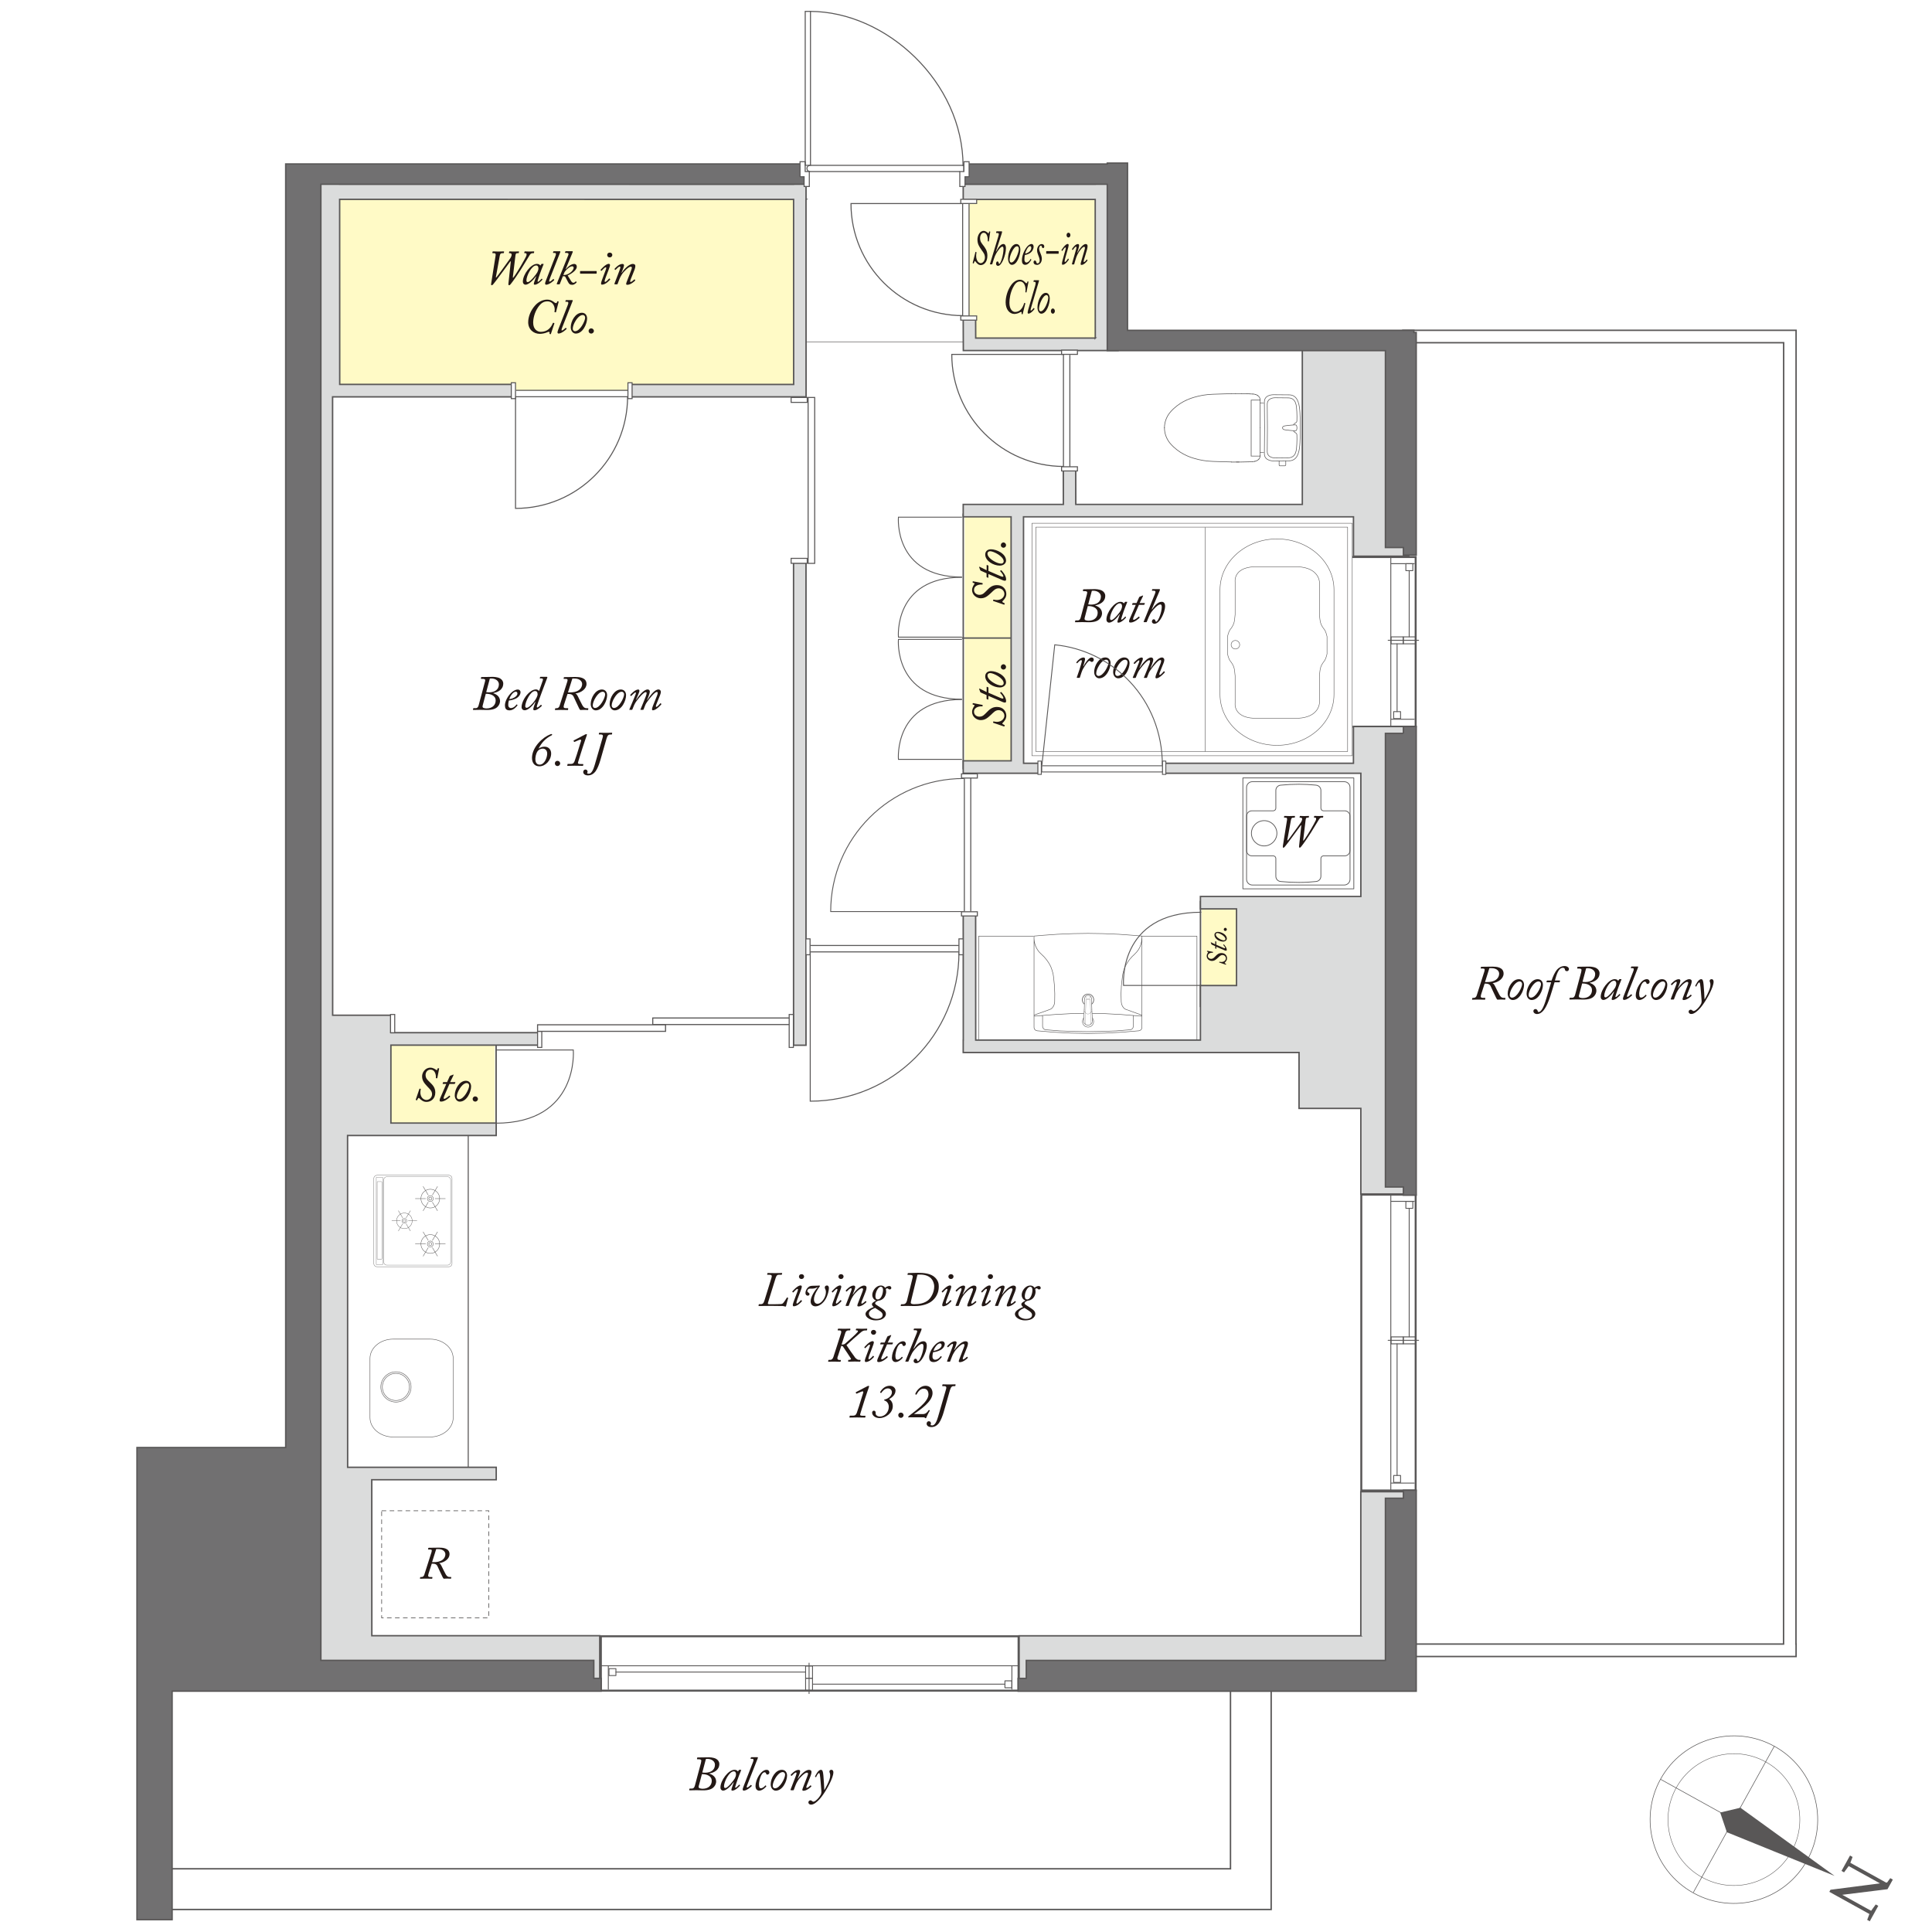 <?xml version="1.0" encoding="UTF-8"?>
<svg id="_レイヤー_2" data-name="レイヤー 2" xmlns="http://www.w3.org/2000/svg" viewBox="0 0 566.15 566.15">
  <defs>
    <style>
      .cls-1 {
        stroke-width: .14px;
      }

      .cls-1, .cls-2, .cls-3, .cls-4, .cls-5, .cls-6, .cls-7, .cls-8, .cls-9, .cls-10, .cls-11, .cls-12, .cls-13, .cls-14, .cls-15, .cls-16, .cls-17, .cls-18, .cls-19, .cls-20, .cls-21, .cls-22, .cls-23, .cls-24, .cls-25, .cls-26, .cls-27, .cls-28, .cls-29, .cls-30, .cls-31, .cls-32, .cls-33, .cls-34, .cls-35, .cls-36, .cls-37, .cls-38, .cls-39, .cls-40, .cls-41, .cls-42, .cls-43, .cls-44, .cls-45 {
        stroke: #595757;
      }

      .cls-1, .cls-2, .cls-3, .cls-4, .cls-5, .cls-6, .cls-7, .cls-8, .cls-9, .cls-10, .cls-11, .cls-12, .cls-13, .cls-15, .cls-16, .cls-17, .cls-19, .cls-20, .cls-21, .cls-22, .cls-23, .cls-24, .cls-25, .cls-26, .cls-27, .cls-29, .cls-31, .cls-32, .cls-33, .cls-34, .cls-35, .cls-36, .cls-37, .cls-38, .cls-39, .cls-41, .cls-42, .cls-43, .cls-44, .cls-45 {
        fill: none;
      }

      .cls-1, .cls-6, .cls-9, .cls-11, .cls-12, .cls-16, .cls-19, .cls-22, .cls-23, .cls-29, .cls-31, .cls-34, .cls-35, .cls-42, .cls-45 {
        stroke-linecap: round;
      }

      .cls-1, .cls-6, .cls-9, .cls-11, .cls-12, .cls-16, .cls-22, .cls-23, .cls-31, .cls-34, .cls-45 {
        stroke-linejoin: round;
      }

      .cls-2 {
        stroke-width: .17px;
      }

      .cls-3 {
        stroke-width: .27px;
      }

      .cls-4 {
        stroke-width: .58px;
      }

      .cls-5 {
        stroke-width: .29px;
      }

      .cls-6 {
        stroke-width: .26px;
      }

      .cls-46 {
        fill: #dbdcdc;
      }

      .cls-46, .cls-47, .cls-48, .cls-49, .cls-50, .cls-51 {
        stroke-width: 0px;
      }

      .cls-7 {
        stroke-width: .14px;
      }

      .cls-7, .cls-8, .cls-10, .cls-20, .cls-30 {
        stroke-linecap: square;
      }

      .cls-8 {
        stroke-width: .18px;
      }

      .cls-9 {
        stroke-width: .26px;
      }

      .cls-47 {
        fill: #231815;
      }

      .cls-10, .cls-30 {
        stroke-width: .17px;
      }

      .cls-11 {
        stroke-width: .14px;
      }

      .cls-12 {
        stroke-width: .08px;
      }

      .cls-13 {
        stroke-width: .29px;
      }

      .cls-14 {
        stroke-width: .26px;
      }

      .cls-14, .cls-18, .cls-48, .cls-28, .cls-30, .cls-40 {
        fill: #fff;
      }

      .cls-15 {
        stroke-width: .26px;
      }

      .cls-16 {
        stroke-width: .14px;
      }

      .cls-17 {
        stroke-width: .3px;
      }

      .cls-18 {
        stroke-width: .26px;
      }

      .cls-19 {
        stroke-width: .06px;
      }

      .cls-19, .cls-29, .cls-35, .cls-42 {
        stroke-linejoin: bevel;
      }

      .cls-20 {
        stroke-width: .19px;
      }

      .cls-21 {
        stroke-width: .13px;
      }

      .cls-22 {
        stroke-width: .22px;
      }

      .cls-23 {
        stroke-width: .08px;
      }

      .cls-24, .cls-29 {
        stroke-width: .15px;
      }

      .cls-25 {
        stroke-width: .3px;
      }

      .cls-26 {
        stroke-width: .12px;
      }

      .cls-26, .cls-43 {
        stroke-miterlimit: 10;
      }

      .cls-27 {
        stroke-width: .41px;
      }

      .cls-49 {
        fill: #595757;
      }

      .cls-28, .cls-32, .cls-44 {
        stroke-width: .3px;
      }

      .cls-31 {
        stroke-width: .14px;
      }

      .cls-33 {
        stroke-dasharray: 0 0 1.34 1;
        stroke-width: .2px;
      }

      .cls-34 {
        stroke-width: .14px;
      }

      .cls-35 {
        stroke-width: .05px;
      }

      .cls-36 {
        stroke-width: .42px;
      }

      .cls-37 {
        stroke-width: .19px;
      }

      .cls-38 {
        stroke-width: .42px;
      }

      .cls-39 {
        stroke-width: .26px;
      }

      .cls-40 {
        stroke-width: .32px;
      }

      .cls-41 {
        stroke-width: .26px;
      }

      .cls-42 {
        stroke-width: .13px;
      }

      .cls-43 {
        stroke-width: .1px;
      }

      .cls-50 {
        fill: #fffac6;
      }

      .cls-44 {
        stroke-dasharray: 0 2;
      }

      .cls-51 {
        fill: #717071;
      }

      .cls-45 {
        stroke-width: .09px;
      }
    </style>
  </defs>
  <g id="_レイヤー_1-2" data-name="レイヤー 1">
    <g>
      <rect class="cls-48" width="566.15" height="566.15"/>
      <g>
        <line class="cls-24" x1="235.86" y1="100.17" x2="284.51" y2="100.17"/>
        <rect class="cls-50" x="283.91" y="54.24" width="44.75" height="46.41"/>
        <rect class="cls-50" x="282.71" y="150.73" width="16.58" height="72.9"/>
        <rect class="cls-50" x="109.74" y="303.73" width="35.28" height="27.43"/>
        <polygon class="cls-50" points="234.48 52.38 90.18 52.39 90.18 114.44 234.45 114.44 234.48 52.38"/>
        <polygon class="cls-50" points="373.31 264.31 352.1 264.32 352.1 298.01 373.31 298.01 373.31 264.31"/>
        <g>
          <g>
            <path class="cls-29" d="m334.66,274.3l-2.33-.2-4.47-.32-4.51-.19-4.51-.07-4.51.07-4.51.19-4.51.32-2.3.2m0,.17v26.55l.03.29.13.29.19.23.26.13.29.1,4.96.42,4.96.26,4.99.1,4.96-.1,4.99-.26,4.96-.42.29-.1.26-.13.19-.23.13-.29.03-.29v-26.55m0,23.31l-1.3-.1-4.83-.39-4.86-.26-4.83-.06-4.86.06-4.83.26-4.86.39-1.27.1m29.38-.19l-.2.06-.1.2m-26.56,0v2.92l.07.29.13.29.19.19.26.16.29.06,4.12.33,4.12.16,4.12.06,4.12-.06,4.12-.16,4.12-.33.29-.06.26-.16.2-.19.13-.29.03-.29v-2.92m-26.56,0l-.06-.2-.19-.06m-2.27-22.6l.1.88.16.81.32.81.42.78.49.68.62.62m-2.11,17.9l4.73-1.69.29-.16.29-.23.39-.52.26-.62.1-.65.03-2.37-.1-2.37-.23-2.33-.16-1.13-.32-1.14-.39-1.07-.55-1-.65-.94-.75-.88-.84-.81m27.43,0l-.84.81-.75.88-.65.94-.55,1-.42,1.07-.29,1.14-.16,1.13-.26,2.33-.1,2.37.06,2.37.1.65.26.62.39.52.26.23.32.16,4.7,1.69m-2.08-17.9l.59-.62.52-.68.42-.78.29-.81.19-.81.07-.88"/>
            <g>
              <path class="cls-37" d="m317.17,292.97c0-.92.75-1.67,1.67-1.67s1.67.75,1.67,1.67-.75,1.67-1.67,1.67-1.67-.75-1.67-1.67Z"/>
              <path class="cls-42" d="m317.2,299.34c0-.91.73-1.64,1.64-1.64s1.64.73,1.64,1.64-.73,1.64-1.64,1.64-1.64-.74-1.64-1.64Z"/>
              <path class="cls-48" d="m318.91,300.55s1.12,0,1.22-1.22l-.27-6.68s-.16-.84-.95-.86c0,0-.91.01-1.06.81s-.29,6.77-.29,6.77c0,0,.06,1.07,1.35,1.18Z"/>
              <g>
                <path class="cls-42" d="m317.56,298.97c-.08.71.42,1.35,1.12,1.43.71.09,1.35-.42,1.43-1.12.01-.08.01-.23,0-.3"/>
                <path class="cls-42" d="m319.86,292.65c0-.18-.09-.44-.2-.57"/>
                <path class="cls-42" d="m318.03,292.07c-.12.13-.21.4-.21.58"/>
                <path class="cls-42" d="m319.65,292.08c-.34-.45-.98-.54-1.43-.19-.06.04-.15.13-.19.19"/>
                <path class="cls-42" d="m320.12,298.96s0,.01,0,.02"/>
                <path class="cls-42" d="m319.86,292.65c.02.78.07,2.34.1,3.13"/>
                <path class="cls-42" d="m317.73,295.78c.03-.78.08-2.34.1-3.13"/>
                <line class="cls-42" x1="317.56" y1="298.97" x2="317.73" y2="295.78"/>
                <line class="cls-42" x1="319.95" y1="295.78" x2="320.12" y2="298.96"/>
              </g>
              <polyline class="cls-19" points="319.64 300.09 319.49 292.83 318.23 292.83 318.05 300.15"/>
              <path class="cls-19" d="m319.97,296.23s-1.12,2.06-2.26,0"/>
              <path class="cls-35" d="m319.6,291.98s-.75,1.9-1.52,0"/>
            </g>
          </g>
          <polyline class="cls-29" points="334.52 274.32 350.75 274.32 350.75 304.85 286.78 304.85 286.78 274.32 302.88 274.32"/>
        </g>
        <g>
          <rect class="cls-4" x="176.08" y="479.49" width="122.4" height="15.93"/>
          <line class="cls-6" x1="294.45" y1="493.52" x2="238.14" y2="493.52"/>
          <line class="cls-9" x1="236.05" y1="489.98" x2="180.49" y2="489.98"/>
          <line class="cls-9" x1="237.09" y1="496.28" x2="237.09" y2="487.36"/>
          <line class="cls-9" x1="296.52" y1="495.01" x2="296.52" y2="488.29"/>
          <line class="cls-9" x1="178.26" y1="495.01" x2="178.26" y2="488.29"/>
          <line class="cls-9" x1="175.9" y1="488.14" x2="298.46" y2="488.14"/>
          <rect class="cls-9" x="294.48" y="492.55" width="2.03" height="2.04"/>
          <rect class="cls-6" x="236.07" y="491.8" width="2.03" height="3.56"/>
          <rect class="cls-6" x="236.07" y="488.22" width="2.03" height="3.56"/>
          <rect class="cls-9" x="178.45" y="488.98" width="2.04" height="2.02"/>
        </g>
        <g>
          <rect class="cls-4" x="398.91" y="350.08" width="15.93" height="86.69"/>
          <line class="cls-6" x1="412.95" y1="354.11" x2="412.95" y2="391.72"/>
          <line class="cls-9" x1="409.4" y1="393.81" x2="409.4" y2="432.36"/>
          <line class="cls-9" x1="415.7" y1="392.77" x2="406.78" y2="392.77"/>
          <line class="cls-9" x1="414.43" y1="352.04" x2="407.71" y2="352.04"/>
          <line class="cls-9" x1="414.43" y1="434.6" x2="407.71" y2="434.6"/>
          <line class="cls-9" x1="407.56" y1="436.96" x2="407.56" y2="350.1"/>
          <rect class="cls-9" x="411.97" y="352.05" width="2.04" height="2.03"/>
          <rect class="cls-6" x="411.23" y="391.76" width="3.56" height="2.04"/>
          <rect class="cls-6" x="407.64" y="391.76" width="3.56" height="2.04"/>
          <rect class="cls-9" x="408.4" y="432.37" width="2.02" height="2.04"/>
        </g>
        <g>
          <polyline class="cls-4" points="396.28 163.23 414.84 163.23 414.84 212.95 396.34 212.95"/>
          <line class="cls-6" x1="412.95" y1="167.25" x2="412.95" y2="186.59"/>
          <line class="cls-9" x1="409.4" y1="188.67" x2="409.4" y2="208.53"/>
          <line class="cls-9" x1="415.7" y1="187.63" x2="406.78" y2="187.63"/>
          <line class="cls-9" x1="414.43" y1="165.18" x2="407.71" y2="165.18"/>
          <line class="cls-9" x1="414.43" y1="210.77" x2="407.71" y2="210.77"/>
          <line class="cls-9" x1="407.56" y1="213.13" x2="407.56" y2="163.24"/>
          <rect class="cls-9" x="411.97" y="165.19" width="2.04" height="2.03"/>
          <rect class="cls-6" x="411.23" y="186.63" width="3.56" height="2.03"/>
          <rect class="cls-6" x="407.64" y="186.63" width="3.56" height="2.03"/>
          <rect class="cls-9" x="408.4" y="208.53" width="2.02" height="2.04"/>
        </g>
        <g>
          <g>
            <rect class="cls-22" x="364.21" y="227.96" width="32.51" height="32.5"/>
            <path class="cls-22" d="m374.18,244.18c0-2.03-1.69-3.7-3.74-3.7s-3.73,1.67-3.73,3.7,1.69,3.71,3.73,3.71,3.74-1.67,3.74-3.71"/>
            <path class="cls-22" d="m365.31,239.12c0-.83.69-1.52,1.52-1.52h6.27c.42,0,.77-.35.77-.77v-5.22c0-.78.59-1.43,1.36-1.52l.23-.02c1.66-.16,3.34-.25,5.01-.25h.27c1.66,0,3.06.09,4.68.24l.28.03c.77.08,1.37.74,1.37,1.52v5.22c0,.42.35.77.76.77h6.22c.84,0,1.53.69,1.53,1.52v10.16c0,.84-.69,1.52-1.53,1.52h-6.22c-.41,0-.76.35-.76.77v5.22c0,.78-.6,1.44-1.37,1.52l-.22.02c-1.49.15-2.64.25-4.74.25h-.27c-1.67,0-3.34-.08-5.01-.25l-.23-.02c-.77-.08-1.36-.74-1.36-1.52v-5.22c0-.42-.34-.77-.77-.77h-6.27c-.83,0-1.52-.68-1.52-1.52v-10.16Z"/>
            <path class="cls-22" d="m365.29,257.66c0,.92.76,1.68,1.67,1.68h26.97c.92,0,1.68-.76,1.68-1.68v-26.91c0-.92-.75-1.68-1.68-1.68h-26.97c-.92,0-1.67.76-1.67,1.68v26.91Z"/>
          </g>
          <path class="cls-47" d="m377.24,246.16c-.03.14.05.18.2.03.22-.21,3.56-4.89,3.7-5.08.34-.48.44-.89.44-1.12,0-.19-.15-.39-.42-.39h-.23c-.08,0-.12-.03-.11-.08l.07-.31c.01-.08.04-.11.16-.11.13,0,.48.04,1.16.04.75,0,1.1-.04,1.26-.04.09,0,.15.04.12.13l-.07.26c-.03.08-.05.11-.15.11h-.3c-.28,0-.4.16-.47.67l-.71,5.91c-.03.17.04.2.13.12.31-.27,1.84-2.81,2.03-3.13.6-1.02,1.42-2.49,1.56-2.85.13-.38.11-.73-.27-.73h-.22c-.07,0-.09-.03-.08-.11l.05-.26c.01-.09.05-.13.15-.13.17,0,.5.04,1.13.04.73,0,1.07-.04,1.28-.04.09,0,.13.05.12.13l-.05.26c-.01.08-.05.11-.11.11h-.23c-.3,0-.55.09-.78.39-.16.23-2.15,3.55-2.49,4.07-.38.62-2.2,3.33-2.78,4-.12.13-.28.35-.44.35-.18,0-.24-.16-.22-.4l.65-6.02c.03-.19-.07-.22-.16-.09-.13.17-4.14,5.67-4.64,6.21-.15.16-.27.31-.47.31-.13,0-.17-.17-.11-.59l1.2-7.51c.08-.47.01-.71-.43-.71h-.32c-.11,0-.15-.03-.13-.13l.05-.26c.01-.07.04-.11.16-.11.13,0,.67.04,1.37.04.83,0,1.34-.04,1.51-.04.12,0,.15.04.13.13l-.05.26c-.01.07-.04.11-.13.11h-.3c-.46,0-.6.17-.71.75l-1.06,5.8Z"/>
        </g>
        <g>
          <path class="cls-45" d="m110.47,344.4h21.07c.51,0,.92.41.92.92v24.96c0,.51-.41.92-.92.92h-21.07c-.51,0-.92-.41-.92-.92v-24.95c0-.51.41-.92.92-.92Z"/>
          <g>
            <path class="cls-26" d="m126.1,350.36c.48,0,.87.39.87.87s-.39.87-.87.87-.87-.39-.87-.87.39-.87.87-.87Z"/>
            <path class="cls-26" d="m126.1,350.8c.24,0,.44.2.44.44s-.2.44-.44.44-.44-.19-.44-.44.2-.44.44-.44Z"/>
            <path class="cls-26" d="m126.1,348.49c1.51,0,2.74,1.23,2.74,2.74s-1.23,2.75-2.74,2.75-2.75-1.23-2.75-2.75,1.23-2.74,2.75-2.74Z"/>
            <g>
              <line class="cls-26" x1="121.66" y1="351.24" x2="124.76" y2="351.24"/>
              <line class="cls-26" x1="127.44" y1="351.24" x2="130.54" y2="351.24"/>
            </g>
            <g>
              <line class="cls-26" x1="123.98" y1="347.66" x2="125.51" y2="350.22"/>
              <line class="cls-26" x1="126.69" y1="352.26" x2="128.22" y2="354.82"/>
            </g>
            <g>
              <line class="cls-26" x1="128.22" y1="347.66" x2="126.69" y2="350.22"/>
              <line class="cls-26" x1="125.51" y1="352.26" x2="123.98" y2="354.82"/>
            </g>
          </g>
          <g>
            <path class="cls-26" d="m126.1,363.67c.48,0,.87.39.87.87s-.39.87-.87.87-.87-.39-.87-.87.39-.87.87-.87Z"/>
            <path class="cls-26" d="m126.1,364.1c.24,0,.44.2.44.44s-.2.44-.44.44-.44-.19-.44-.44.2-.44.44-.44Z"/>
            <path class="cls-26" d="m126.1,361.79c1.51,0,2.74,1.23,2.74,2.75s-1.23,2.75-2.74,2.75-2.75-1.23-2.75-2.75,1.23-2.75,2.75-2.75Z"/>
            <g>
              <line class="cls-26" x1="121.66" y1="364.54" x2="124.76" y2="364.54"/>
              <line class="cls-26" x1="127.44" y1="364.54" x2="130.54" y2="364.54"/>
            </g>
            <g>
              <line class="cls-26" x1="123.98" y1="360.96" x2="125.51" y2="363.52"/>
              <line class="cls-26" x1="126.69" y1="365.56" x2="128.22" y2="368.13"/>
            </g>
            <g>
              <line class="cls-26" x1="128.22" y1="360.96" x2="126.69" y2="363.52"/>
              <line class="cls-26" x1="125.51" y1="365.56" x2="123.98" y2="368.13"/>
            </g>
          </g>
          <g>
            <path class="cls-43" d="m118.5,357.02c.41,0,.73.33.73.73s-.33.73-.73.73-.73-.32-.73-.73.33-.73.73-.73Z"/>
            <path class="cls-43" d="m118.5,357.38c.21,0,.37.17.37.37s-.16.37-.37.37-.37-.16-.37-.37.17-.37.37-.37Z"/>
            <path class="cls-43" d="m118.5,355.46c1.27,0,2.29,1.02,2.29,2.29s-1.03,2.29-2.29,2.29-2.29-1.02-2.29-2.29,1.03-2.29,2.29-2.29Z"/>
            <g>
              <line class="cls-43" x1="114.79" y1="357.75" x2="117.38" y2="357.75"/>
              <line class="cls-43" x1="119.62" y1="357.75" x2="122.21" y2="357.75"/>
            </g>
            <g>
              <line class="cls-43" x1="116.73" y1="354.76" x2="118.01" y2="356.9"/>
              <line class="cls-43" x1="119" y1="358.6" x2="120.28" y2="360.74"/>
            </g>
            <g>
              <line class="cls-43" x1="120.28" y1="354.76" x2="119" y2="356.9"/>
              <line class="cls-43" x1="118.01" y1="358.6" x2="116.73" y2="360.74"/>
            </g>
          </g>
          <path class="cls-23" d="m131.23,344.85c.45,0,.82.4.82.88v24.11c0,.48-.37.88-.82.88h-17.93c-.45,0-.82-.4-.82-.88v-24.11c0-.49.37-.88.82-.88h17.93Z"/>
          <path class="cls-23" d="m112.04,370.63c.07,0,.12-.07.12-.16v-25.37c0-.09-.05-.16-.12-.16h-1.65c-.06,0-.12.07-.12.16v25.37c0,.09.05.16.12.16h1.65Z"/>
          <path class="cls-12" d="m111.81,368.98s.09-.06.09-.14v-22.45c0-.07-.04-.14-.09-.14h-1.21s-.08.07-.08.14v22.45c0,.08.04.14.08.14h1.21Z"/>
        </g>
        <g>
          <path class="cls-11" d="m120.46,406.43c0,2.44-1.99,4.43-4.43,4.43s-4.43-1.99-4.43-4.43,1.99-4.44,4.43-4.44,4.43,1.99,4.43,4.44Z"/>
          <path class="cls-11" d="m119.99,406.43c0,2.19-1.78,3.97-3.97,3.97s-3.97-1.78-3.97-3.97,1.78-3.98,3.97-3.98,3.97,1.78,3.97,3.98Z"/>
          <path class="cls-11" d="m108.42,415.42c0,3.13,3.04,5.67,6.8,5.67h10.79c3.75,0,6.79-2.54,6.79-5.67v-17.34c0-3.13-3.04-5.67-6.79-5.67h-10.79c-3.75,0-6.8,2.54-6.8,5.67v17.34Z"/>
        </g>
        <g>
          <g>
            <g>
              <g>
                <polyline class="cls-1" points="303.57 220.23 394.9 220.23 394.9 154.47 303.54 154.47 303.54 220.2"/>
                <line class="cls-1" x1="353.13" y1="220.17" x2="353.13" y2="154.58"/>
              </g>
              <rect class="cls-16" x="302.39" y="153.34" width="93.87" height="68.12"/>
            </g>
            <path class="cls-31" d="m380.41,166.09c6.11.32,6.23,4.42,6.23,4.42v9.56c.21,2.05.2,2.69,1.22,4.11,0,0,.61.47,1.01,2.37v5.06c-.41,1.89-1.01,2.36-1.01,2.36-1.02,1.42-1.01,2.05-1.22,4.11v7.98s-.12,4.1-6.23,4.42h-12.99c-6.09-.32-5.48-4.42-5.48-4.42v-7.98c-.2-2.05-.2-2.68-1.21-4.11,0,0-.61-.47-1.02-2.36v-5.06c.41-1.89,1.02-2.37,1.02-2.37,1.01-1.42,1.01-2.06,1.21-4.11v-9.56s-.61-4.1,5.48-4.42h12.99Z"/>
            <path class="cls-31" d="m390.91,203.51c0,8.23-7.48,14.9-16.7,14.9s-16.7-6.67-16.7-14.9v-30.67c0-8.24,7.47-14.91,16.7-14.91s16.7,6.67,16.7,14.91v30.67Z"/>
          </g>
          <path class="cls-34" d="m362.02,190.18c.69,0,1.25-.56,1.25-1.25s-.56-1.25-1.25-1.25-1.25.56-1.25,1.25.56,1.25,1.25,1.25Z"/>
        </g>
        <line class="cls-36" x1="282.27" y1="225.43" x2="282.27" y2="150.49"/>
        <line class="cls-36" x1="145.38" y1="330.83" x2="145.38" y2="303.49"/>
        <line class="cls-36" x1="351.78" y1="295.13" x2="351.78" y2="263.96"/>
        <line class="cls-36" x1="108.68" y1="483.41" x2="108.68" y2="431.84"/>
        <line class="cls-36" x1="281.91" y1="186.97" x2="296.78" y2="186.97"/>
        <rect class="cls-17" x="100.98" y="331.66" width="36.23" height="99.74"/>
        <g>
          <path class="cls-47" d="m126.46,454.73c.15-.43.09-.67-.39-.67h-.52c-.11,0-.12-.04-.11-.11l.07-.28c.01-.08.04-.11.17-.11,1.41,0,2.79-.04,3.01-.04.97,0,3.04.09,3.04,1.92,0,1.34-1.45,2.42-3.02,2.61v.03c.32.11.52.52.67.81.07.14.99,2.04,1.24,2.45.34.55.6.78,1.18.78h.34c.09,0,.11.05.09.13l-.04.26c-.01.07-.04.11-.13.11-.13,0-.35-.04-.99-.04-.59,0-.85.04-.99.04-.11,0-.17-.11-.36-.43-.19-.32-1.38-2.97-1.55-3.29-.39-.75-1.14-.68-1.65-.68l-.95,2.94c-.24.77-.07.97.5.97h.55c.08,0,.11.04.09.11l-.04.31c-.01.07-.07.08-.16.08-.15,0-.75-.04-1.88-.04-.79,0-1.32.04-1.48.04-.08,0-.09-.04-.08-.11l.05-.28c.01-.08.04-.11.13-.11h.25c.48,0,.71-.3.83-.67l2.14-6.7Zm.17,3.03c.69,0,1.49.07,2.47-.34.79-.32,1.41-1.05,1.41-1.99,0-.56-.5-1.49-2.14-1.49-.24,0-.39,0-.55.01l-1.2,3.8Z"/>
          <rect class="cls-33" x="111.84" y="442.71" width="31.39" height="31.39"/>
        </g>
        <g>
          <path class="cls-48" d="m360.58,547.63H46.01v11.92h321.88s4.61,0,4.61,0v-75.18h-11.92v63.26Zm165.74-448.69v-2.15s-115.25,0-115.25,0v3.64s111.61,0,111.61,0l-.03,381.34h-111.58s0,3.65,0,3.65h115.25s0-3.65,0-3.65h-.03l.03-381.34h0v-1.5h0Z"/>
          <path class="cls-38" d="m360.58,547.63H46.01v11.92h321.88s4.61,0,4.61,0v-75.18h-11.92v63.26Zm165.74-448.69v-2.15s-115.25,0-115.25,0v3.64s111.61,0,111.61,0l-.03,381.34h-111.58s0,3.65,0,3.65h115.25s0-3.65,0-3.65h-.03l.03-381.34h0v-1.5h0Z"/>
        </g>
        <g>
          <path class="cls-47" d="m205.42,516.43c.06-.21.09-.4.09-.51,0-.26-.26-.39-.79-.39h-.37c-.08,0-.13-.06-.11-.13l.06-.3c.01-.09.06-.1.19-.1.09,0,.57,0,1.16-.01.85-.01,1.52-.03,2.02-.03.19,0,1.43,0,2.22.47.5.3.9.8.9,1.48,0,1.8-1.6,2.55-2.85,2.76-.09.01-.09.06-.03.09,1.13.36,1.95,1.13,1.95,2.32,0,.16-.04,1-.83,1.73-.53.49-1.42.83-3.02.83-.64,0-1.29-.04-1.93-.04s-1.33.04-1.99.04c-.1,0-.14-.03-.13-.11l.06-.3c.01-.07.04-.11.13-.11h.56c.54,0,.77-.33.92-.87l1.82-6.8Zm-.62,6.76c-.13.5-.11.64.16.82.16.08.67.17.89.17,1.9,0,2.72-1.15,2.72-2.32,0-1.53-1.62-1.96-2.69-1.96h-.2l-.87,3.29Zm1-3.78c.24.04.67.06.86.06,1.53,0,2.84-.71,2.85-2.35,0-.9-.86-1.7-2.23-1.7-.17,0-.3.01-.42.03l-1.06,3.97Z"/>
          <path class="cls-47" d="m217.14,518.63c.06,0,.07.07.04.13-.27.59-1,2.56-1.07,2.79-.08.24-.69,2.02-.69,2.15s.07.17.16.17c.17,0,.9-.75,1-.87.04-.04.09-.07.11-.03l.13.14s.06.07.03.11c-.16.29-1.4,1.5-2.22,1.5-.17,0-.3-.06-.3-.24,0-.22.14-.66.69-2.18l-.07-.03c-.6.92-2.05,2.45-3.06,2.45-.33,0-.77-.27-.77-.92,0-2.09,2.35-5.18,4.1-5.18.6,0,.87.26,1.02.49l.27-.39c.04-.06.09-.1.14-.1h.5Zm-1.8,2.49c.2-.42.34-.77.34-1.19,0-.39-.14-.85-.67-.85-1.32,0-2.85,3.02-2.85,4.38,0,.33.14.5.39.5.72,0,2.53-2.32,2.79-2.85Z"/>
          <path class="cls-47" d="m220.67,516.31c.22-.54.2-.9-.21-.9h-.42c-.1,0-.11-.06-.09-.13l.09-.26c.03-.08.06-.1.14-.1h1.78c.13,0,.17.09.13.22l-2.98,7.57c-.13.33-.47,1.12-.17,1.12.23,0,.89-.56,1.06-.75.06-.06.09-.04.13,0l.16.17s.04.09-.01.14c-.07.12-1.4,1.33-2.32,1.33-.19,0-.32-.08-.32-.42,0-.21.36-1.12.53-1.55l2.51-6.46Z"/>
          <path class="cls-47" d="m221.39,523.41c0-1.95,1.59-4.78,3.25-4.78.67,0,.82.54.82.8,0,.34-.33.6-.59.6-.19,0-.32-.1-.37-.32-.04-.16-.22-.37-.44-.37-.36,0-.73.34-1.05.99-.39.83-.61,2.06-.61,2.51,0,1.05.31,1.19.57,1.19.56,0,1.1-.57,1.26-.77.04-.06.08-.09.13-.06l.16.14s.07.07.01.16c-.2.3-1.15,1.23-2.06,1.23-.5,0-1.07-.36-1.07-1.31Z"/>
          <path class="cls-47" d="m225.84,522.88c0-1.8,1.36-4.25,3.27-4.25.96,0,1.53.7,1.53,1.68,0,1.57-1.25,4.42-3.32,4.42-.79,0-1.48-.76-1.48-1.85Zm4.23-2.79c.01-.44-.24-.8-.72-.8-.6,0-1.36.54-2.08,1.7-.49.77-.83,1.65-.83,2.32,0,.46.31.73.66.73,1.49,0,2.96-3,2.96-3.95Z"/>
          <path class="cls-47" d="m231.81,524.59c-.16,0-.19-.03-.16-.13l1.02-2.65c.35-.89.75-1.92.75-2.16,0-.14-.06-.24-.21-.24-.27,0-.96.69-1.2.96-.04.04-.09.04-.14-.01l-.13-.13c-.06-.06-.07-.09-.03-.14.21-.26,1.28-1.45,2.31-1.45.33,0,.46.24.46.43,0,.44-.62,1.8-.73,2.13l.06.03c.43-.69,1.99-2.59,3.27-2.59.43,0,.72.22.72.59,0,.63-.33,1.37-.8,2.53-.39.95-.73,1.75-.73,1.98,0,.08.06.19.17.19.21,0,.84-.53,1.03-.73.06-.04.11-.03.16.03l.1.12c.06.06.07.09.01.16-.17.23-1.33,1.25-2.29,1.25-.19,0-.34-.07-.34-.29,0-.27.51-1.4.96-2.63.2-.56.72-1.75.72-2.06,0-.2-.1-.33-.36-.33-.56,0-1.98,1.32-2.61,2.33-.26.42-.49.79-.86,1.79l-.36.96c-.03.06-.06.09-.2.09h-.56Z"/>
          <path class="cls-47" d="m238.85,520.69s-.04-.06-.01-.13c.09-.17.85-1.93,1.72-1.93.44,0,.6.36.72,1.62.14,1.63.24,3.31.27,4.24h.06c.4-.66,1.26-2.36,1.46-3.05.07-.24.21-.63.21-1.25,0-.16-.03-.42-.07-.53-.06-.13-.16-.33-.16-.52,0-.23.13-.52.59-.52.39,0,.57.36.57.72,0,.93-.54,2.13-.96,3.03-.63,1.37-2.13,3.94-3.38,5.16-.39.4-1.33,1.3-2.18,1.3-.56,0-.8-.34-.8-.67,0-.36.31-.57.57-.59.24-.01.37.1.53.23.1.09.24.17.36.17.14,0,.39-.08.67-.3.79-.59,1.34-1.42,1.57-1.93.11-.27.13-.59.11-.8-.03-.33-.3-4.22-.46-4.97-.06-.27-.13-.4-.24-.4-.26,0-.72.84-.83,1.16-.03.06-.09.06-.13.04l-.2-.09Z"/>
        </g>
        <g>
          <path class="cls-47" d="m318.51,174.13c.06-.22.09-.4.09-.52,0-.26-.26-.39-.79-.39h-.37c-.09,0-.13-.06-.11-.13l.06-.3c.01-.09.06-.1.19-.1.09,0,.57,0,1.16-.02.85-.01,1.52-.03,2.02-.03.19,0,1.43,0,2.22.47.5.3.9.8.9,1.48,0,1.81-1.61,2.55-2.86,2.77-.08.01-.08.06-.03.09,1.13.36,1.95,1.13,1.95,2.32,0,.16-.04,1-.83,1.74-.53.49-1.42.83-3.03.83-.65,0-1.29-.04-1.94-.04s-1.33.04-1.99.04c-.1,0-.14-.03-.13-.11l.06-.3c.01-.07.04-.12.13-.12h.56c.54,0,.78-.33.92-.87l1.82-6.81Zm-.62,6.77c-.13.5-.11.64.16.82.16.09.67.17.89.17,1.91,0,2.72-1.15,2.72-2.32,0-1.53-1.62-1.97-2.7-1.97h-.2l-.87,3.3Zm1-3.79c.24.04.67.06.86.06,1.54,0,2.84-.72,2.86-2.35,0-.9-.86-1.71-2.24-1.71-.17,0-.3.01-.42.03l-1.06,3.97Z"/>
          <path class="cls-47" d="m330.27,176.34c.06,0,.07.07.04.13-.27.59-1,2.57-1.08,2.8-.08.25-.69,2.02-.69,2.15s.07.17.16.17c.17,0,.9-.75,1-.87.04-.04.08-.07.11-.03l.13.14s.06.07.03.12c-.16.29-1.41,1.51-2.22,1.51-.17,0-.3-.06-.3-.24,0-.22.14-.66.69-2.18l-.07-.03c-.6.92-2.05,2.45-3.07,2.45-.33,0-.77-.27-.77-.92,0-2.1,2.35-5.19,4.1-5.19.6,0,.87.26,1.02.49l.27-.39c.04-.06.09-.1.14-.1h.5Zm-1.81,2.5c.2-.42.34-.78.34-1.19,0-.39-.14-.85-.67-.85-1.32,0-2.85,3.03-2.85,4.39,0,.33.14.5.39.5.72,0,2.54-2.32,2.8-2.85Z"/>
          <path class="cls-47" d="m332.84,177.25h-1c-.09,0-.11-.03-.09-.11l.11-.32c.03-.07.07-.1.16-.1h1.03l.75-1.67c.07-.14.11-.17.23-.21.16-.04.53-.19.65-.25.09-.04.16-.09.21-.09.09,0,.11.09.01.29l-.95,1.92h1.46c.07,0,.1.04.06.16l-.13.3s-.07.07-.13.07h-1.46l-1.39,3.23c-.17.4-.33.76-.33.92s.06.24.19.24c.42,0,1.35-.82,1.43-.92.04-.06.09-.04.13,0l.16.17s.04.07.01.13c-.19.23-1.52,1.42-2.63,1.42-.36,0-.46-.14-.46-.34,0-.22.07-.46.16-.67l1.81-4.18Z"/>
          <path class="cls-47" d="m335.22,182.3c-.09,0-.11-.04-.1-.07l3.29-8.13c.17-.43.19-.59.19-.7,0-.17-.2-.29-.47-.29h-.44c-.08,0-.16-.04-.13-.13l.07-.24c.03-.07.04-.11.16-.11h1.94c.11,0,.17.04.17.17,0,.06-.04.22-.13.43l-2.25,5.28.07.06c.72-1.02,1.66-2.22,2.84-2.22.66,0,.99.54.99,1.21,0,1.16-.49,2.4-.99,3.33-.57,1.08-1.35,1.89-2.15,1.89-.42,0-.73-.3-.73-.62,0-.33.22-.7.52-.7s.47.23.5.43c.01.13.09.29.24.29.32,0,.79-.93,1.06-1.66.32-.82.57-1.91.57-2.6,0-.36-.03-.8-.43-.8-.76,0-2.02,1.49-2.41,1.98-.35.43-.66.98-.95,1.66l-.6,1.46c-.03.09-.1.1-.2.1h-.62Z"/>
          <path class="cls-47" d="m315.67,198.63c-.1,0-.16-.06-.13-.13l.8-2.32c.26-.8.7-2.31.7-2.51,0-.13-.11-.22-.24-.22-.29,0-.93.65-1.13.89-.03.04-.09.03-.11,0l-.14-.14s-.03-.07,0-.11c.3-.44,1.16-1.42,2.14-1.42.29,0,.4.24.4.5.01.27-.23,1.08-.52,2.04l.07.03c.39-.8,1.53-2.57,2.34-2.57.42,0,.67.26.67.64s-.29.66-.56.66c-.13,0-.24-.03-.36-.14-.11-.12-.19-.17-.37-.17-.39,0-1.19,1.23-1.76,2.18-.17.27-.34.6-.56,1.25l-.47,1.45c-.03.1-.07.1-.19.1h-.57Z"/>
          <path class="cls-47" d="m320.63,196.92c0-1.81,1.36-4.26,3.27-4.26.96,0,1.54.7,1.54,1.68,0,1.58-1.25,4.43-3.33,4.43-.79,0-1.48-.76-1.48-1.85Zm4.23-2.8c.01-.44-.24-.8-.72-.8-.6,0-1.36.55-2.08,1.71-.49.78-.83,1.65-.83,2.32,0,.46.32.73.66.73,1.49,0,2.97-3.01,2.97-3.96Z"/>
          <path class="cls-47" d="m326.19,196.92c0-1.81,1.36-4.26,3.27-4.26.96,0,1.54.7,1.54,1.68,0,1.58-1.25,4.43-3.33,4.43-.79,0-1.48-.76-1.48-1.85Zm4.23-2.8c.01-.44-.24-.8-.72-.8-.6,0-1.36.55-2.08,1.71-.49.78-.83,1.65-.83,2.32,0,.46.32.73.66.73,1.49,0,2.97-3.01,2.97-3.96Z"/>
          <path class="cls-47" d="m332.04,198.63c-.07,0-.13-.03-.08-.14l1.09-2.6c.37-.9.8-1.89.83-2.15,0-.14-.04-.23-.14-.23-.2,0-1.08.85-1.21,1.02-.04.06-.11.04-.17-.01l-.13-.13s-.06-.09-.01-.13c.33-.39,1.45-1.59,2.35-1.59.2,0,.34.17.34.4,0,.34-.87,2.24-1.02,2.62l.07.02c.66-1.02,2.14-3.04,3.36-3.04.47,0,.63.36.63.62,0,.53-.57,1.91-.82,2.48h.07c.79-1.19,2.08-3.1,3.3-3.1.44,0,.69.37.69.69,0,.49-.27,1.09-.87,2.55-.33.82-.6,1.42-.6,1.68,0,.1.04.19.16.19.26,0,1.05-.92,1.13-1.03.04-.07.11-.06.17,0l.12.11s.06.09.03.16c-.04.1-1.55,1.76-2.48,1.76-.14,0-.26-.13-.26-.34,0-.36.4-1.32.98-2.72.42-1.02.69-1.62.69-2.04,0-.17-.11-.27-.3-.27-.49,0-1.89,1.59-2.77,2.87-.1.16-.4.52-.59,1.02l-.49,1.26c-.03.07-.09.09-.2.09h-.57c-.11,0-.17-.03-.13-.11l.98-2.38c.4-.99.83-2.01.83-2.41,0-.19-.11-.29-.29-.29-.49,0-1.85,1.46-2.67,2.61-.22.3-.5.7-.72,1.22l-.52,1.28c-.06.09-.1.09-.23.09h-.55Z"/>
        </g>
        <g>
          <path class="cls-47" d="m285.83,73.87c.02-.07.05-.07.12-.06l.11.04c.05.03.1.06.08.16-.39,2.13.57,3.11,1.23,3.11s1.25-.73,1.25-1.69-.53-1.52-1-2.2c-.67-.97-1.19-1.7-1.19-3.05,0-1.03.61-2.52,1.83-2.52.59,0,1.1.49,1.27.64.05.04.09.07.15.07.08,0,.13-.2.17-.5.01-.04.03-.06.11-.04h.14c.06.03.09.06.07.11l-.39,2.72c0,.06-.03.09-.08.09l-.15-.02c-.06-.01-.11-.04-.1-.13.06-.57-.07-2.39-1.19-2.39-.67,0-1.06.79-1.06,1.56,0,1.07.47,1.5.97,2.18.49.66,1.17,1.46,1.17,2.97,0,1.89-1,2.76-1.94,2.76-.69,0-1.15-.51-1.58-1.09-.09-.11-.18-.1-.25.03-.06.11-.15.33-.23.54-.02.06-.04.08-.11.04l-.14-.07c-.05-.03-.06-.04-.04-.14l.79-3.12Z"/>
          <path class="cls-47" d="m290.17,77.46c-.06,0-.09-.04-.08-.07l2.46-8.12c.13-.43.14-.59.14-.7,0-.17-.15-.29-.36-.29h-.33c-.06,0-.12-.04-.1-.13l.05-.24c.02-.07.03-.12.12-.12h1.45c.09,0,.13.04.13.17,0,.06-.03.22-.1.43l-1.69,5.27.05.06c.54-1.02,1.25-2.22,2.13-2.22.49,0,.74.54.74,1.2,0,1.16-.37,2.39-.74,3.32-.43,1.07-1.01,1.89-1.61,1.89-.31,0-.55-.3-.55-.61s.16-.7.39-.7c.21,0,.35.23.38.43.01.13.06.29.18.29.24,0,.59-.93.8-1.66.24-.82.43-1.91.43-2.59,0-.36-.02-.8-.32-.8-.57,0-1.51,1.49-1.8,1.98-.26.43-.49.97-.71,1.66l-.45,1.46c-.02.09-.07.1-.15.1h-.46Z"/>
          <path class="cls-47" d="m295.4,75.76c0-1.8,1.02-4.25,2.45-4.25.72,0,1.15.7,1.15,1.68,0,1.57-.93,4.42-2.49,4.42-.59,0-1.11-.76-1.11-1.85Zm3.17-2.79c0-.44-.18-.8-.54-.8-.45,0-1.02.54-1.56,1.7-.37.77-.62,1.65-.62,2.32,0,.46.24.73.49.73,1.12,0,2.22-3,2.22-3.95Z"/>
          <path class="cls-47" d="m299.47,76.2c0-1.2.59-2.71,1.37-3.74.34-.46.92-.96,1.44-.96.42,0,.61.42.61.76,0,.7-.4,1.44-1,1.86-.58.39-1.16.54-1.56.59-.05.17-.14.64-.14,1.32s.35.9.56.9c.53,0,1-.53,1.22-1.02.02-.04.05-.07.1-.01l.12.13c.05.04.05.09,0,.13-.27.5-.91,1.44-1.74,1.44-.7,0-1-.46-1-1.4Zm.95-1.91c.38.04,1.78-.56,1.78-1.62,0-.29-.11-.54-.34-.54-.69,0-1.35,1.65-1.44,2.16Z"/>
          <path class="cls-47" d="m302.87,76.81c0-.2.14-.47.37-.47s.38.21.44.46.12.4.39.4c.31,0,.6-.37.6-.87,0-.61-.32-1.2-.46-1.66-.08-.24-.32-.74-.31-1.4,0-.83.59-1.75,1.35-1.75.32,0,.76.17.76.73,0,.26-.17.46-.33.46-.13,0-.29-.1-.37-.34-.05-.17-.06-.4-.28-.4s-.53.39-.53.9.32,1.13.39,1.33c.06.17.41.87.41,1.63,0,1.12-.68,1.79-1.42,1.79-.62,0-1.01-.33-1.01-.8Z"/>
          <path class="cls-47" d="m306.58,73.73c0-.1.02-.14.08-.14h3.47c.05,0,.1.03.1.11v.49c0,.14-.04.17-.1.17h-3.47c-.06,0-.08-.03-.08-.1v-.53Z"/>
          <path class="cls-47" d="m311.19,77.25c0-.33.18-.99.63-2.59l.31-1.12c.11-.39.19-.67.19-.85,0-.13-.06-.19-.15-.19-.18,0-.69.77-.86,1-.04.06-.09.06-.12.01l-.09-.13s-.06-.07-.03-.13c.04-.09,1.14-1.81,1.83-1.76.13,0,.26.12.26.36,0,.26-.17.9-.37,1.59l-.62,2.17c-.15.53-.19.85-.19.95,0,.13.03.21.12.24.23-.06.81-.87.86-1,.02-.04.06-.04.12.03l.08.1c.04.07.05.1.02.17-.06.11-.92,1.49-1.81,1.49-.11-.01-.18-.13-.18-.36Zm1.35-8.35c0-.39.23-.71.56-.71.38,0,.57.36.57.69,0,.21-.13.71-.57.71-.47,0-.56-.53-.56-.69Z"/>
          <path class="cls-47" d="m314.24,77.46c-.12,0-.14-.03-.12-.13l.76-2.65c.26-.89.56-1.92.56-2.16,0-.14-.04-.24-.16-.24-.2,0-.72.69-.9.96-.03.04-.06.04-.11-.01l-.1-.13c-.04-.06-.05-.09-.02-.14.16-.26.96-1.45,1.73-1.45.25,0,.34.24.34.43,0,.44-.46,1.8-.55,2.13l.04.03c.32-.69,1.49-2.59,2.45-2.59.32,0,.54.22.54.59,0,.63-.25,1.37-.6,2.53-.29.95-.55,1.75-.55,1.98,0,.08.04.19.13.19.16,0,.63-.53.77-.73.04-.04.09-.03.12.03l.07.12c.04.06.05.09.01.16-.13.23-1,1.25-1.72,1.25-.14,0-.26-.07-.26-.29,0-.27.39-1.4.72-2.63.15-.56.54-1.75.54-2.06,0-.2-.07-.33-.27-.33-.42,0-1.48,1.32-1.96,2.33-.19.42-.36.79-.64,1.79l-.27.96c-.02.06-.04.09-.15.09h-.42Z"/>
          <path class="cls-47" d="m299.68,92.02c-.02.07-.05.09-.1.07l-.19-.07s-.05-.04-.03-.11c0-.07.03-.14.03-.24,0-.16-.07-.27-.17-.27s-.28.09-.47.2c-.24.16-.97.4-1.48.4-1.43,0-2.58-1.32-2.58-3.41,0-1.63.57-3.54,1.56-4.97.7-1.02,1.66-1.65,2.59-1.65.51,0,.9.14,1.42.62.14.13.33.4.54.4.13,0,.21-.11.28-.44.02-.09.05-.12.1-.09l.14.04c.06.01.08.06.06.14l-.57,2.96c-.02.09-.04.11-.12.09l-.15-.03c-.05-.01-.07-.04-.06-.14.23-1.4-.32-3.04-1.56-3.04-.87,0-1.45.57-2.06,1.75-.81,1.58-1.06,3.35-1.06,4.5,0,2.05,1.02,2.68,1.64,2.68.9,0,2.02-.42,2.67-2.53.04-.13.05-.14.11-.12l.18.07c.06.03.06.06.05.13l-.76,3.06Z"/>
          <path class="cls-47" d="m303.39,83.5c.16-.54.15-.9-.16-.9h-.31c-.07,0-.09-.06-.06-.13l.06-.26c.02-.08.04-.1.11-.1h1.33c.1,0,.13.09.1.22l-2.23,7.57c-.1.33-.36,1.12-.13,1.12.17,0,.67-.56.8-.75.04-.06.06-.04.1,0l.12.17s.03.09,0,.14c-.05.12-1.05,1.33-1.74,1.33-.14,0-.24-.08-.24-.42,0-.21.27-1.12.4-1.55l1.88-6.46Z"/>
          <path class="cls-47" d="m304.02,90.07c0-1.8,1.02-4.25,2.45-4.25.72,0,1.15.7,1.15,1.68,0,1.57-.93,4.42-2.49,4.42-.59,0-1.11-.76-1.11-1.85Zm3.17-2.79c0-.44-.18-.8-.54-.8-.45,0-1.02.54-1.56,1.7-.37.77-.62,1.65-.62,2.32,0,.46.24.73.49.73,1.12,0,2.22-3,2.22-3.95Z"/>
          <path class="cls-47" d="m307.95,91.15c0-.29.17-.75.56-.75.48,0,.61.57.61.75,0,.37-.25.77-.6.77-.33,0-.57-.33-.57-.77Z"/>
        </g>
        <g>
          <path class="cls-47" d="m291.07,176.11c-.07-.03-.07-.07-.06-.16l.04-.14c.03-.07.06-.13.16-.1,2.13.52,3.11-.76,3.11-1.65s-.73-1.66-1.69-1.66-1.52.7-2.2,1.33c-.97.89-1.7,1.59-3.05,1.59-1.03,0-2.52-.82-2.52-2.43,0-.79.49-1.46.64-1.69.04-.07.07-.11.07-.2,0-.12-.2-.17-.5-.23-.04-.01-.06-.04-.04-.14v-.19c.03-.08.06-.11.11-.1l2.72.52c.06.01.09.04.09.11v.2c-.03.08-.06.14-.14.13-.57-.08-2.39.1-2.39,1.59,0,.89.79,1.42,1.56,1.42,1.07,0,1.5-.63,2.18-1.29.66-.66,1.46-1.56,2.97-1.56,1.89,0,2.76,1.33,2.76,2.59,0,.92-.51,1.53-1.09,2.11-.11.12-.1.24.03.33.11.08.33.2.54.3.06.03.09.06.04.14l-.07.19c-.03.07-.04.09-.14.06l-3.12-1.06Z"/>
          <path class="cls-47" d="m289.63,168.21v1c0,.09-.03.11-.11.09l-.32-.12c-.07-.03-.1-.07-.1-.16v-1.03l-1.66-.74c-.14-.07-.17-.11-.21-.23-.04-.16-.19-.53-.24-.64-.04-.09-.08-.16-.08-.22,0-.08.08-.11.29-.01l1.92.95v-1.46c0-.07.04-.1.16-.06l.3.13s.07.07.07.13v1.46l3.22,1.39c.4.17.76.33.92.33s.24-.06.24-.19c0-.42-.82-1.35-.92-1.43-.06-.04-.04-.09,0-.13l.17-.16s.07-.04.13-.01c.23.19,1.42,1.52,1.42,2.62,0,.36-.14.46-.34.46-.21,0-.46-.07-.67-.16l-4.17-1.8Z"/>
          <path class="cls-47" d="m292.96,165.75c-1.8,0-4.25-1.36-4.25-3.26,0-.96.7-1.53,1.68-1.53,1.58,0,4.42,1.25,4.42,3.32,0,.79-.76,1.47-1.85,1.47Zm-2.79-4.22c-.44-.01-.8.24-.8.72,0,.6.54,1.36,1.7,2.08.77.49,1.65.83,2.32.83.46,0,.73-.32.73-.66,0-1.49-3.01-2.97-3.95-2.97Z"/>
          <path class="cls-47" d="m294.04,160.51c-.29,0-.75-.23-.75-.74,0-.64.57-.82.75-.82.37,0,.77.33.77.8,0,.44-.33.76-.77.76Z"/>
        </g>
        <g>
          <path class="cls-47" d="m291.07,211.81c-.07-.03-.07-.07-.06-.16l.04-.14c.03-.07.06-.13.16-.1,2.13.52,3.11-.76,3.11-1.65s-.73-1.66-1.69-1.66-1.52.7-2.2,1.33c-.97.89-1.7,1.59-3.05,1.59-1.03,0-2.52-.82-2.52-2.43,0-.79.49-1.46.64-1.69.04-.07.07-.11.07-.2,0-.12-.2-.17-.5-.23-.04-.01-.06-.04-.04-.14v-.19c.03-.08.06-.11.11-.1l2.72.52c.06.01.09.04.09.11v.2c-.03.08-.06.14-.14.13-.57-.08-2.39.1-2.39,1.59,0,.89.79,1.42,1.56,1.42,1.07,0,1.5-.63,2.18-1.29.66-.66,1.46-1.56,2.97-1.56,1.89,0,2.76,1.33,2.76,2.59,0,.92-.51,1.53-1.09,2.11-.11.12-.1.24.03.33.11.08.33.2.54.3.06.03.09.06.04.14l-.07.19c-.03.07-.04.09-.14.06l-3.12-1.06Z"/>
          <path class="cls-47" d="m289.63,203.91v1c0,.09-.03.11-.11.09l-.32-.12c-.07-.03-.1-.07-.1-.16v-1.03l-1.66-.74c-.14-.07-.17-.11-.21-.23-.04-.16-.19-.53-.24-.64-.04-.09-.08-.16-.08-.22,0-.08.08-.11.29-.01l1.92.95v-1.46c0-.07.04-.1.16-.06l.3.13s.07.07.07.13v1.46l3.22,1.39c.4.17.76.33.92.33s.24-.06.24-.19c0-.42-.82-1.35-.92-1.43-.06-.04-.04-.09,0-.13l.17-.16s.07-.04.13-.01c.23.19,1.42,1.52,1.42,2.62,0,.36-.14.46-.34.46-.21,0-.46-.07-.67-.16l-4.17-1.8Z"/>
          <path class="cls-47" d="m292.96,201.45c-1.8,0-4.25-1.36-4.25-3.26,0-.96.7-1.53,1.68-1.53,1.58,0,4.42,1.25,4.42,3.32,0,.79-.76,1.47-1.85,1.47Zm-2.79-4.22c-.44-.01-.8.24-.8.72,0,.6.54,1.36,1.7,2.08.77.49,1.65.83,2.32.83.46,0,.73-.32.73-.66,0-1.49-3.01-2.97-3.95-2.97Z"/>
          <path class="cls-47" d="m294.04,196.21c-.29,0-.75-.23-.75-.74,0-.64.57-.82.75-.82.37,0,.77.33.77.8,0,.44-.33.76-.77.76Z"/>
        </g>
        <g>
          <path class="cls-47" d="m357.29,282.07s-.04-.04-.03-.09l.03-.09s.03-.08.09-.06c1.27.31,1.85-.45,1.85-.98s-.43-.99-1-.99-.9.42-1.31.79c-.58.53-1.01.94-1.81.94-.61,0-1.5-.48-1.5-1.45,0-.47.29-.87.38-1,.02-.04.04-.07.04-.12,0-.07-.12-.1-.3-.14-.02,0-.03-.03-.02-.09v-.11s.03-.07.07-.06l1.62.31s.05.03.05.07v.12s-.03.08-.08.08c-.34-.05-1.42.06-1.42.94,0,.53.47.84.93.84.64,0,.89-.38,1.29-.77.39-.39.87-.93,1.76-.93,1.12,0,1.64.79,1.64,1.54,0,.54-.31.91-.65,1.25-.07.07-.06.14.02.2.07.05.19.12.32.18.03.02.05.03.03.09l-.04.11s-.02.05-.08.03l-1.85-.63Z"/>
          <path class="cls-47" d="m356.43,277.38v.6s-.02.07-.07.05l-.19-.07s-.06-.04-.06-.09v-.61l-.99-.44c-.08-.04-.1-.07-.13-.14-.02-.09-.11-.32-.14-.38-.02-.05-.05-.09-.05-.13,0-.05.05-.07.17,0l1.14.56v-.87s.03-.06.09-.03l.18.08s.04.04.04.08v.87l1.91.83c.24.1.45.2.54.2s.14-.03.14-.11c0-.25-.48-.8-.54-.85-.03-.02-.02-.05,0-.08l.1-.09s.04-.02.08,0c.14.11.84.9.84,1.56,0,.21-.08.27-.2.27-.13,0-.27-.04-.4-.09l-2.48-1.07Z"/>
          <path class="cls-47" d="m358.41,275.92c-1.07,0-2.53-.81-2.53-1.94,0-.57.42-.91,1-.91.93,0,2.63.74,2.63,1.97,0,.47-.45.88-1.1.88Zm-1.66-2.51c-.26,0-.48.14-.48.43,0,.36.32.81,1.01,1.23.46.29.98.49,1.38.49.27,0,.43-.19.43-.39,0-.88-1.79-1.76-2.35-1.76Z"/>
          <path class="cls-47" d="m359.05,272.81c-.17,0-.44-.14-.44-.44,0-.38.34-.49.44-.49.22,0,.46.2.46.48,0,.26-.2.45-.46.45Z"/>
        </g>
        <g>
          <path class="cls-47" d="m122.9,319.08c.03-.07.07-.07.16-.06l.14.04c.07.03.13.06.1.16-.51,2.13.76,3.11,1.65,3.11s1.66-.73,1.66-1.69-.7-1.52-1.33-2.2c-.89-.97-1.59-1.7-1.59-3.05,0-1.03.82-2.52,2.44-2.52.79,0,1.46.49,1.69.64.07.04.11.07.2.07.11,0,.17-.2.23-.5.01-.04.04-.06.14-.04h.19c.09.03.11.06.1.12l-.52,2.72c-.01.06-.04.09-.11.09h-.2c-.08-.03-.14-.06-.13-.14.09-.57-.1-2.39-1.59-2.39-.89,0-1.42.79-1.42,1.56,0,1.07.63,1.5,1.29,2.17.66.66,1.56,1.46,1.56,2.97,0,1.89-1.33,2.76-2.59,2.76-.92,0-1.53-.51-2.11-1.09-.11-.11-.24-.1-.33.03-.09.11-.2.33-.3.54-.03.06-.06.09-.14.04l-.19-.07c-.07-.03-.09-.04-.06-.14l1.06-3.12Z"/>
          <path class="cls-47" d="m130.8,317.63h-1c-.09,0-.11-.03-.09-.11l.11-.32c.03-.07.07-.1.16-.1h1.03l.75-1.66c.07-.14.11-.17.23-.22.16-.04.53-.19.64-.24.09-.04.16-.09.21-.09.09,0,.11.09.01.29l-.94,1.92h1.46c.07,0,.1.04.06.16l-.13.3s-.07.07-.13.07h-1.46l-1.39,3.22c-.17.4-.33.76-.33.92s.06.24.19.24c.42,0,1.35-.82,1.43-.92.04-.06.09-.04.13,0l.16.17s.04.07.01.13c-.19.23-1.52,1.42-2.62,1.42-.36,0-.46-.14-.46-.35,0-.21.07-.46.16-.67l1.8-4.17Z"/>
          <path class="cls-47" d="m133.26,320.96c0-1.8,1.36-4.25,3.26-4.25.96,0,1.53.7,1.53,1.68,0,1.58-1.25,4.43-3.32,4.43-.79,0-1.47-.76-1.47-1.85Zm4.22-2.79c.01-.44-.24-.8-.72-.8-.6,0-1.36.54-2.08,1.7-.49.77-.83,1.65-.83,2.32,0,.46.32.73.66.73,1.49,0,2.97-3.01,2.97-3.95Z"/>
          <path class="cls-47" d="m138.5,322.04c0-.29.23-.75.74-.75.64,0,.82.57.82.75,0,.37-.33.77-.8.77-.44,0-.76-.33-.76-.77Z"/>
        </g>
        <g>
          <path class="cls-47" d="m226.07,374.44c.2-.63.09-.89-.62-.89h-.53c-.1,0-.13-.04-.12-.11l.1-.33c.01-.07.06-.08.17-.08.16,0,.77.04,1.98.04s1.88-.04,2.04-.04c.09,0,.13.04.11.11l-.07.3c-.03.09-.07.11-.17.11h-.65c-.54,0-.77.16-1.03.99l-2.24,7.23c-.1.32.04.42.36.42h.57c.93,0,2.7-.01,2.97-.06.26-.04.39-.13.5-.23.29-.26,1.09-1.53,1.15-1.65.01-.04.06-.07.14-.03l.14.06c.09.03.11.06.09.13-.06.16-.54,1.88-.6,2.25-.03.14-.1.23-.17.23-.09,0-.21-.04-.37-.09s-.35-.09-.53-.09c-.32,0-2.12-.04-3.36-.04-1.61,0-3.39.04-3.54.04-.09,0-.13-.03-.11-.14l.06-.27c.01-.07.04-.12.13-.12h.36c.63,0,.89-.16,1.18-1.06l2.07-6.69Z"/>
          <path class="cls-47" d="m232.31,382.46c0-.33.24-.99.85-2.6l.42-1.12c.14-.39.26-.67.26-.85,0-.13-.09-.19-.2-.19-.24,0-.92.78-1.15,1-.06.06-.11.06-.16.01l-.11-.13c-.06-.04-.09-.07-.04-.13.06-.09,1.52-1.81,2.44-1.76.17,0,.34.11.34.36,0,.26-.23.9-.49,1.59l-.83,2.18c-.2.53-.26.85-.26.95,0,.13.04.21.16.24.3-.06,1.08-.88,1.15-1,.03-.04.09-.04.16.03l.11.1c.06.07.07.1.03.17-.09.12-1.23,1.49-2.42,1.49-.14-.01-.24-.13-.24-.36Zm1.81-8.36c0-.39.3-.72.75-.72.5,0,.76.36.76.69,0,.22-.17.72-.76.72-.63,0-.75-.53-.75-.69Z"/>
          <path class="cls-47" d="m237.37,377.61c-.46,0-.78.32-.79.75.01.26.19.34.32.42.1.06.32.2.32.43s-.16.47-.53.47c-.27,0-.66-.2-.66-.82,0-.56.36-1.16.56-1.39.29-.32.6-.69,1.64-.69,1.46,0,1.64-.07,1.79-.07.19,0,.33.09.19.27-.3.37-1.69,2.31-1.69,3.75,0,.97.52,1.33,1.02,1.33,1.23,0,2.48-1.94,2.48-3.39,0-.23-.01-.52-.11-.75-.11-.26-.22-.42-.22-.59,0-.39.23-.63.65-.63s.56.42.56.76c0,.69-.32,2.12-.95,3.21-.65,1.12-1.81,2.14-2.98,2.14-.72,0-1.42-.44-1.42-1.48,0-1.33,1.19-3.1,2.02-4.07l-.1-.04c-.3.26-1.06.39-1.33.39h-.75Z"/>
          <path class="cls-47" d="m243.88,382.46c0-.33.24-.99.85-2.6l.42-1.12c.14-.39.26-.67.26-.85,0-.13-.09-.19-.2-.19-.24,0-.92.78-1.15,1-.06.06-.11.06-.16.01l-.11-.13c-.06-.04-.09-.07-.04-.13.06-.09,1.52-1.81,2.44-1.76.17,0,.34.11.34.36,0,.26-.23.9-.49,1.59l-.83,2.18c-.2.53-.26.85-.26.95,0,.13.04.21.16.24.3-.06,1.08-.88,1.15-1,.03-.04.09-.04.16.03l.11.1c.06.07.07.1.03.17-.09.12-1.23,1.49-2.42,1.49-.14-.01-.24-.13-.24-.36Zm1.81-8.36c0-.39.3-.72.75-.72.5,0,.76.36.76.69,0,.22-.17.72-.76.72-.63,0-.75-.53-.75-.69Z"/>
          <path class="cls-47" d="m247.96,382.68c-.16,0-.19-.03-.16-.13l1.02-2.65c.34-.89.75-1.92.75-2.16,0-.14-.06-.25-.22-.25-.27,0-.96.69-1.21.96-.04.04-.08.04-.14-.01l-.13-.13c-.06-.06-.07-.08-.03-.14.22-.26,1.28-1.45,2.31-1.45.33,0,.46.24.46.43,0,.44-.62,1.81-.73,2.14l.06.03c.43-.69,1.99-2.6,3.27-2.6.43,0,.72.22.72.59,0,.63-.33,1.38-.8,2.54-.39.95-.73,1.75-.73,1.98,0,.09.06.19.17.19.21,0,.85-.53,1.03-.73.06-.04.11-.03.16.03l.1.11c.06.06.07.09.01.16-.17.23-1.33,1.25-2.29,1.25-.19,0-.35-.07-.35-.29,0-.27.52-1.4.96-2.64.2-.56.72-1.75.72-2.07,0-.2-.1-.33-.36-.33-.56,0-1.98,1.32-2.61,2.34-.26.42-.49.79-.86,1.79l-.36.96c-.03.06-.06.09-.2.09h-.56Z"/>
          <path class="cls-47" d="m253.63,385.06c0-1.06,1.72-1.76,2.42-2.07-.42-.3-.54-.56-.54-.83s.26-.52,1.22-1.06c-.39-.1-1.12-.62-1.12-1.65s.95-2.74,2.54-2.74c.72,0,1.09.46,1.22.67.16-.16.69-.53,1.22-.53.47,0,.6.39.6.56,0,.16-.1.44-.46.44-.27,0-.39-.12-.47-.22-.07-.07-.19-.1-.27-.1-.13,0-.36.1-.42.2.06.14.11.59.11.8,0,.69-.4,2.29-2.05,2.58-.26.04-.39.07-.43.1-.27.11-.75.44-.75.69,0,.16.14.32.24.39.24.17.93.6,1.86,1.22.83.54,1.06,1.02,1.06,1.55,0,.23-.24,1.86-3.05,1.86-1.49,0-2.94-.85-2.94-1.88Zm3.23,1.43c.97,0,1.79-.34,1.79-1.15,0-.63-.6-1.02-.96-1.26l-1.26-.82c-1.18.47-1.81,1.02-1.81,1.69,0,.99,1.28,1.54,2.24,1.54Zm1.91-8.46c0-.66-.26-.96-.65-.96-.86,0-1.59,1.68-1.59,2.75,0,.65.24.97.67.97,1.05,0,1.56-1.73,1.56-2.77Z"/>
          <path class="cls-47" d="m267.45,374.31c.14-.56-.23-.72-.73-.72h-.65c-.14,0-.17-.03-.14-.11l.08-.32c.03-.09.06-.1.23-.1s.63-.02,1.19-.04c.6-.02,1.26-.04,1.55-.04,1.82,0,3.83.2,5.04,1.39.89.9,1.08,1.72,1.08,2.6,0,2.81-1.78,4.23-2.65,4.73-1.81,1.02-3.74,1.02-4.69,1.02-.39,0-1.69-.04-2.1-.04-1.08,0-1.49.04-1.61.04-.1,0-.13-.04-.11-.11l.08-.32c.01-.06.04-.1.14-.1h.43c.52,0,.98-.19,1.21-1.13l1.65-6.74Zm-.46,6.84c-.06.26-.1.46-.1.6,0,.3.4.43,1.02.43,1.54,0,3.04-.29,4.1-1.19.87-.73,1.75-2.34,1.75-3.99,0-.93-.39-1.84-.92-2.38-.47-.49-1.08-.78-1.64-.93-.77-.2-1.36-.19-1.56-.19-.23,0-.66,0-.8.04l-1.85,7.6Z"/>
          <path class="cls-47" d="m276.1,382.46c0-.33.24-.99.85-2.6l.42-1.12c.14-.39.26-.67.26-.85,0-.13-.09-.19-.2-.19-.24,0-.92.78-1.15,1-.06.06-.11.06-.16.01l-.11-.13c-.06-.04-.09-.07-.04-.13.06-.09,1.52-1.81,2.44-1.76.17,0,.34.11.34.36,0,.26-.23.9-.49,1.59l-.83,2.18c-.2.53-.26.85-.26.95,0,.13.04.21.16.24.3-.06,1.08-.88,1.15-1,.03-.04.09-.04.16.03l.11.1c.06.07.07.1.03.17-.09.12-1.23,1.49-2.42,1.49-.14-.01-.24-.13-.24-.36Zm1.81-8.36c0-.39.3-.72.75-.72.5,0,.76.36.76.69,0,.22-.17.72-.76.72-.63,0-.75-.53-.75-.69Z"/>
          <path class="cls-47" d="m280.17,382.68c-.16,0-.19-.03-.16-.13l1.02-2.65c.34-.89.75-1.92.75-2.16,0-.14-.06-.25-.22-.25-.27,0-.96.69-1.21.96-.04.04-.08.04-.14-.01l-.13-.13c-.06-.06-.07-.08-.03-.14.22-.26,1.28-1.45,2.31-1.45.33,0,.46.24.46.43,0,.44-.62,1.81-.73,2.14l.06.03c.43-.69,1.99-2.6,3.27-2.6.43,0,.72.22.72.59,0,.63-.33,1.38-.8,2.54-.39.95-.73,1.75-.73,1.98,0,.09.06.19.17.19.21,0,.85-.53,1.03-.73.06-.04.11-.03.16.03l.1.11c.06.06.07.09.01.16-.17.23-1.33,1.25-2.29,1.25-.19,0-.35-.07-.35-.29,0-.27.52-1.4.96-2.64.2-.56.72-1.75.72-2.07,0-.2-.1-.33-.36-.33-.56,0-1.98,1.32-2.61,2.34-.26.42-.49.79-.86,1.79l-.36.96c-.03.06-.06.09-.2.09h-.56Z"/>
          <path class="cls-47" d="m287.67,382.46c0-.33.24-.99.85-2.6l.42-1.12c.14-.39.26-.67.26-.85,0-.13-.09-.19-.2-.19-.24,0-.92.78-1.15,1-.06.06-.11.06-.16.01l-.11-.13c-.06-.04-.09-.07-.04-.13.06-.09,1.52-1.81,2.44-1.76.17,0,.34.11.34.36,0,.26-.23.9-.49,1.59l-.83,2.18c-.2.53-.26.85-.26.95,0,.13.04.21.16.24.3-.06,1.08-.88,1.15-1,.03-.04.09-.04.16.03l.11.1c.06.07.07.1.03.17-.09.12-1.23,1.49-2.42,1.49-.14-.01-.24-.13-.24-.36Zm1.81-8.36c0-.39.3-.72.75-.72.5,0,.76.36.76.69,0,.22-.17.72-.76.72-.63,0-.75-.53-.75-.69Z"/>
          <path class="cls-47" d="m291.74,382.68c-.16,0-.19-.03-.16-.13l1.02-2.65c.34-.89.75-1.92.75-2.16,0-.14-.06-.25-.22-.25-.27,0-.96.69-1.21.96-.04.04-.08.04-.14-.01l-.13-.13c-.06-.06-.07-.08-.03-.14.22-.26,1.28-1.45,2.31-1.45.33,0,.46.24.46.43,0,.44-.62,1.81-.73,2.14l.06.03c.43-.69,1.99-2.6,3.27-2.6.43,0,.72.22.72.59,0,.63-.33,1.38-.8,2.54-.39.95-.73,1.75-.73,1.98,0,.09.06.19.17.19.21,0,.85-.53,1.03-.73.06-.04.11-.03.16.03l.1.11c.06.06.07.09.01.16-.17.23-1.33,1.25-2.29,1.25-.19,0-.35-.07-.35-.29,0-.27.52-1.4.96-2.64.2-.56.72-1.75.72-2.07,0-.2-.1-.33-.36-.33-.56,0-1.98,1.32-2.61,2.34-.26.42-.49.79-.86,1.79l-.36.96c-.03.06-.06.09-.2.09h-.56Z"/>
          <path class="cls-47" d="m297.41,385.06c0-1.06,1.72-1.76,2.42-2.07-.42-.3-.54-.56-.54-.83s.26-.52,1.22-1.06c-.39-.1-1.12-.62-1.12-1.65s.95-2.74,2.54-2.74c.72,0,1.09.46,1.22.67.16-.16.69-.53,1.22-.53.47,0,.6.39.6.56,0,.16-.1.44-.46.44-.27,0-.39-.12-.47-.22-.07-.07-.19-.1-.27-.1-.13,0-.36.1-.42.2.06.14.11.59.11.8,0,.69-.4,2.29-2.05,2.58-.26.04-.39.07-.43.1-.27.11-.75.44-.75.69,0,.16.14.32.24.39.24.17.93.6,1.86,1.22.83.54,1.06,1.02,1.06,1.55,0,.23-.24,1.86-3.05,1.86-1.49,0-2.94-.85-2.94-1.88Zm3.23,1.43c.97,0,1.79-.34,1.79-1.15,0-.63-.6-1.02-.96-1.26l-1.26-.82c-1.18.47-1.81,1.02-1.81,1.69,0,.99,1.28,1.54,2.24,1.54Zm1.91-8.46c0-.66-.26-.96-.65-.96-.86,0-1.59,1.68-1.59,2.75,0,.65.24.97.67.97,1.05,0,1.56-1.73,1.56-2.77Z"/>
          <path class="cls-47" d="m245.46,397.57c-.2.63.03.95.49.95h.36c.07,0,.11.04.1.14l-.06.27c-.01.07-.06.11-.19.11-.16,0-.79-.04-1.76-.04-1.08,0-1.51.04-1.61.04-.09,0-.13-.07-.11-.16l.06-.26c.01-.07.04-.12.16-.12h.4c.37,0,.73-.27.92-.86l2.21-6.86c.2-.63.07-.92-.47-.92h-.36c-.11,0-.16-.06-.13-.14l.1-.3c.03-.07.07-.08.17-.08.13,0,.64.04,1.61.04,1.15,0,1.58-.04,1.75-.04.09,0,.1.06.09.14l-.04.27c-.01.1-.06.11-.17.11h-.35c-.49,0-.76.23-.93.76l-1.08,3.39c.62,0,.8-.04,1.19-.4,1.28-1.13,2.94-2.57,3.5-3.27.2-.26.14-.49-.24-.49h-.17c-.1,0-.13-.07-.11-.14l.06-.26c.03-.09.07-.11.16-.11.14,0,.75.04,1.58.04s1.26-.04,1.39-.04.17.06.16.13l-.06.26c-.03.09-.04.14-.14.14h-.44c-.43,0-.8.22-1.13.47-.59.46-4.12,3.61-4.32,3.84.1.2,2.21,3.26,2.55,3.67.26.3.72.64,1.03.64h.42c.1,0,.14.07.13.14l-.06.25c-.03.11-.06.14-.19.14-.17,0-.56-.04-1.46-.04-.85,0-1.64.04-1.81.04-.1,0-.14-.04-.13-.16l.03-.23c.01-.1.04-.14.13-.14h.22c.32,0,.56-.2.43-.4-.11-.17-1.99-3.07-2.32-3.49-.13-.16-.21-.2-.5-.2l-1.02,3.14Z"/>
          <path class="cls-47" d="m253.42,398.79c0-.33.24-.99.85-2.6l.42-1.12c.14-.39.26-.67.26-.85,0-.13-.09-.19-.2-.19-.24,0-.92.78-1.15,1-.06.06-.11.06-.16.01l-.11-.13c-.06-.04-.09-.07-.04-.13.06-.09,1.52-1.81,2.44-1.76.17,0,.34.11.34.36s-.23.9-.49,1.59l-.83,2.18c-.2.53-.26.85-.26.95,0,.13.04.22.16.24.3-.06,1.08-.87,1.15-1,.03-.04.09-.04.16.03l.11.1c.06.07.07.1.03.17-.09.11-1.23,1.49-2.42,1.49-.14-.01-.24-.13-.24-.36Zm1.81-8.36c0-.39.3-.72.75-.72.5,0,.76.36.76.69,0,.21-.17.72-.76.72-.63,0-.75-.53-.75-.69Z"/>
          <path class="cls-47" d="m259.03,393.95h-1c-.09,0-.11-.03-.09-.11l.11-.32c.03-.07.07-.1.16-.1h1.03l.75-1.67c.07-.14.11-.17.23-.21.16-.04.53-.19.65-.24.09-.04.16-.09.21-.09.09,0,.11.09.01.29l-.95,1.92h1.46c.07,0,.1.04.06.16l-.13.3s-.07.07-.13.07h-1.46l-1.39,3.23c-.17.4-.33.76-.33.92s.06.24.19.24c.42,0,1.35-.82,1.43-.92.04-.06.09-.04.13,0l.16.17s.04.07.01.13c-.19.23-1.52,1.42-2.63,1.42-.36,0-.46-.14-.46-.34,0-.21.07-.46.16-.67l1.81-4.18Z"/>
          <path class="cls-47" d="m261.37,397.83c0-1.95,1.59-4.79,3.26-4.79.67,0,.82.54.82.8,0,.34-.33.6-.59.6-.19,0-.32-.1-.37-.32-.04-.16-.22-.37-.44-.37-.36,0-.73.34-1.05.99-.39.83-.62,2.07-.62,2.51,0,1.05.32,1.19.57,1.19.56,0,1.1-.57,1.26-.78.04-.06.09-.09.13-.06l.16.14s.07.07.01.16c-.2.3-1.15,1.23-2.07,1.23-.5,0-1.08-.36-1.08-1.32Z"/>
          <path class="cls-47" d="m265.39,399c-.09,0-.11-.04-.1-.07l3.29-8.13c.17-.43.19-.59.19-.7,0-.17-.2-.29-.47-.29h-.44c-.08,0-.16-.04-.13-.13l.07-.25c.03-.07.04-.11.16-.11h1.94c.11,0,.17.04.17.17,0,.06-.04.21-.13.43l-2.25,5.28.07.06c.72-1.02,1.66-2.22,2.84-2.22.66,0,.99.54.99,1.21,0,1.16-.49,2.39-.99,3.33-.57,1.08-1.35,1.89-2.15,1.89-.42,0-.73-.3-.73-.62s.22-.7.52-.7.47.23.5.43c.01.13.09.29.24.29.32,0,.79-.93,1.06-1.66.32-.82.57-1.91.57-2.6,0-.36-.03-.8-.43-.8-.76,0-2.02,1.49-2.41,1.98-.35.43-.66.98-.95,1.66l-.6,1.46c-.03.09-.1.1-.2.1h-.62Z"/>
          <path class="cls-47" d="m272.27,397.74c0-1.21.79-2.71,1.84-3.75.46-.46,1.23-.96,1.92-.96.56,0,.82.42.82.76,0,.7-.53,1.45-1.33,1.86-.78.39-1.55.55-2.08.59-.07.17-.19.65-.19,1.32s.47.9.75.9c.7,0,1.33-.53,1.64-1.02.03-.04.07-.07.13-.01l.16.13c.07.04.07.09.01.13-.36.5-1.22,1.45-2.32,1.45-.93,0-1.33-.46-1.33-1.4Zm1.28-1.91c.5.04,2.38-.56,2.38-1.62,0-.29-.14-.54-.46-.54-.92,0-1.81,1.65-1.92,2.16Z"/>
          <path class="cls-47" d="m277.68,399c-.16,0-.19-.03-.16-.13l1.02-2.65c.34-.89.75-1.92.75-2.17,0-.14-.06-.24-.22-.24-.27,0-.96.69-1.21.96-.04.04-.08.04-.14-.01l-.13-.13c-.06-.06-.07-.08-.03-.14.22-.26,1.28-1.45,2.31-1.45.33,0,.46.24.46.43,0,.44-.62,1.81-.73,2.14l.06.03c.43-.69,1.99-2.6,3.27-2.6.43,0,.72.21.72.59,0,.63-.33,1.38-.8,2.54-.39.95-.73,1.75-.73,1.98,0,.09.06.19.17.19.21,0,.85-.53,1.03-.73.06-.04.11-.03.16.03l.1.12c.06.06.07.09.01.16-.17.23-1.33,1.25-2.29,1.25-.19,0-.35-.07-.35-.29,0-.27.52-1.41.96-2.64.2-.56.72-1.75.72-2.07,0-.2-.1-.33-.36-.33-.56,0-1.98,1.32-2.61,2.34-.26.42-.49.79-.86,1.79l-.36.96c-.03.06-.06.09-.2.09h-.56Z"/>
          <path class="cls-47" d="m248.98,414.94c.01-.09.07-.1.17-.1h.76c.5,0,.82-.06,1.13-.73.07-.17.36-1,.69-2.05l.82-2.65c.27-.86.43-1.27.43-1.42,0-.16-.06-.27-.23-.27-.16,0-.43.13-.89.32l-.77.33c-.09.04-.16.03-.2-.04l-.12-.23c-.03-.07-.01-.12.1-.17l3.23-1.69c.23-.1.32-.14.43-.14.07,0,.16.06.16.14,0,.06-.03.19-.11.39-.04.11-.67,1.88-1.13,3.33l-.79,2.51c-.23.7-.46,1.46-.53,1.71-.19.52-.07.69.62.69h.78c.09,0,.1.06.09.14l-.06.3c-.01.07-.03.09-.13.09-.11,0-2.16-.04-2.32-.04-.22,0-2.01.04-2.12.04-.06,0-.09-.04-.07-.1l.08-.33Z"/>
          <path class="cls-47" d="m255.57,413.95c0-.22.17-.57.49-.57.52,0,.59.54.54.82-.04.37.44.9,1.21.9,1.45,0,2.64-1.26,2.64-2.85,0-.79-.44-1.54-1.09-1.77-.21-.07-.26-.11-.26-.24,0-.12.04-.13.26-.17.62-.11,2.01-.87,2.01-2.1,0-.27-.17-1.12-1.22-1.12-.92,0-1.66.95-1.84,1.25-.06.1-.13.13-.2.09l-.17-.11c-.06-.07-.01-.16.04-.26.34-.56,1.22-1.74,2.75-1.74,1.16,0,1.69.83,1.69,1.39,0,1.22-.93,1.97-1.86,2.54.7.42,1.06,1.15,1.06,2.07,0,1.99-2.12,3.47-3.86,3.47-1.43,0-2.19-.85-2.19-1.59Z"/>
          <path class="cls-47" d="m263.22,414.7c0-.29.23-.75.75-.75.64,0,.82.57.82.75,0,.37-.33.78-.8.78-.44,0-.76-.33-.76-.78Z"/>
          <path class="cls-47" d="m270.41,414.38c.89,0,1.3-.54,1.69-1.09.06-.1.09-.13.14-.1l.22.1c.03.06.01.09-.04.17-.36.52-.96,1.88-.99,1.99-.06.11-.09.14-.17.14-.13,0-.19-.04-.27-.17-.09-.1-.43-.1-.67-.1h-3.26c-.16,0-.32.01-.47.01-.14.01-.26.03-.34.03s-.11-.04-.11-.14c0-.06.04-.16.2-.29,1.89-1.51,5.71-4.1,5.74-6.31,0-.52-.16-1.69-1.42-1.69-1.16,0-1.76,1.18-2.02,1.61-.09.14-.11.19-.17.16l-.23-.11s-.04-.07,0-.2c.3-.79,1.39-2.31,2.98-2.31,1.25,0,2.05.89,2.05,2.16,0,2.53-3.74,4.92-5.41,6.11v.03h2.57Z"/>
          <path class="cls-47" d="m276.52,413.86c-.29,1-.82,2.41-1.36,3.13-.63.82-1.36,1.2-2.25,1.2-1.09,0-1.38-.66-1.38-.96,0-.42.26-.76.65-.76.42,0,.63.36.63.6,0,.11-.03.27-.09.36-.04.06-.03.13,0,.17.04.04.14.1.49.1.79,0,1.33-1.33,1.68-2.53l2.34-8.09c.14-.47.16-.89-.53-.89h-.47c-.09,0-.14-.03-.13-.12l.07-.3c.01-.09.06-.11.14-.11.11,0,.78.04,1.82.04s1.64-.04,1.76-.04c.1,0,.14.04.13.14l-.06.29c-.01.07-.04.1-.14.1h-.37c-.46,0-.79.19-1.08,1.18l-1.85,6.48Z"/>
        </g>
        <g>
          <path class="cls-47" d="m142.1,199.84c.06-.22.09-.4.09-.52,0-.26-.26-.39-.79-.39h-.37c-.09,0-.13-.06-.11-.13l.06-.3c.01-.09.06-.1.19-.1.09,0,.57,0,1.16-.02.85-.01,1.52-.03,2.02-.03.19,0,1.43,0,2.22.47.5.3.9.8.9,1.48,0,1.81-1.61,2.55-2.86,2.77-.08.01-.08.06-.03.09,1.13.36,1.95,1.13,1.95,2.32,0,.16-.04,1-.83,1.74-.53.49-1.42.83-3.03.83-.65,0-1.29-.04-1.94-.04s-1.33.04-2,.04c-.1,0-.14-.03-.13-.11l.06-.3c.01-.07.04-.12.13-.12h.56c.54,0,.78-.33.92-.87l1.82-6.81Zm-.62,6.77c-.13.5-.11.64.16.82.16.09.67.17.89.17,1.91,0,2.72-1.15,2.72-2.32,0-1.53-1.62-1.97-2.7-1.97h-.2l-.87,3.3Zm1-3.79c.24.04.67.06.86.06,1.54,0,2.84-.72,2.86-2.35,0-.9-.86-1.71-2.24-1.71-.17,0-.3.01-.42.03l-1.06,3.97Z"/>
          <path class="cls-47" d="m147.96,206.76c0-1.21.79-2.71,1.84-3.74.46-.46,1.23-.96,1.92-.96.56,0,.82.42.82.76,0,.7-.53,1.45-1.33,1.86-.78.39-1.55.55-2.08.59-.07.17-.19.64-.19,1.32s.47.9.75.9c.7,0,1.33-.53,1.64-1.02.03-.04.07-.07.13-.02l.16.13c.07.04.07.09.01.13-.36.5-1.22,1.45-2.32,1.45-.93,0-1.33-.46-1.33-1.41Zm1.28-1.91c.5.04,2.38-.56,2.38-1.62,0-.29-.14-.54-.46-.54-.92,0-1.81,1.65-1.92,2.17Z"/>
          <path class="cls-47" d="m158.3,198.82c-.12,0-.13-.06-.12-.1l.09-.3c.01-.06.04-.09.17-.09h1.76c.2,0,.23.14.17.26-.21.5-2.72,7.22-2.97,8.07-.13.44-.14.66.06.66.24,0,.93-.66,1-.75.06-.04.11-.04.16.01l.14.14s.04.09,0,.14c-.1.13-1.33,1.28-2.1,1.28-.23,0-.39-.07-.39-.33,0-.29.32-1.26.63-2.08l-.11-.03c-.7,1.12-2.05,2.44-3.03,2.44-.49,0-.92-.33-.92-.95,0-1.13.8-2.84,1.98-4,.46-.44,1.29-1.16,2.25-1.16.39,0,.66.19.9.47l1.1-3.14c.1-.27.03-.56-.36-.56h-.44Zm-1.69,6.64c.4-.54.93-1.45.93-2.01,0-.68-.3-.95-.76-.95-1.35,0-2.87,3.14-2.87,4.46,0,.3.22.46.42.46.6,0,1.71-1.18,2.28-1.97Z"/>
          <path class="cls-47" d="m166.25,199.66c.16-.46.1-.72-.42-.72h-.56c-.11,0-.13-.04-.11-.11l.07-.3c.01-.09.04-.11.19-.11,1.51,0,2.98-.04,3.21-.04,1.03,0,3.24.1,3.24,2.05,0,1.43-1.55,2.58-3.23,2.78v.03c.35.12.56.56.72.86.07.14,1.06,2.18,1.32,2.61.36.59.65.83,1.26.83h.36c.1,0,.11.06.1.14l-.04.27c-.01.07-.04.11-.14.11-.14,0-.37-.04-1.06-.04-.63,0-.9.04-1.06.04-.11,0-.19-.11-.39-.46s-1.48-3.17-1.65-3.51c-.42-.8-1.22-.73-1.76-.73l-1.02,3.14c-.26.82-.07,1.03.53,1.03h.59c.09,0,.11.04.1.12l-.04.33c-.01.07-.07.09-.17.09-.16,0-.8-.04-2.01-.04-.85,0-1.41.04-1.58.04-.08,0-.1-.04-.08-.11l.06-.3c.01-.09.04-.12.14-.12h.27c.52,0,.76-.32.89-.72l2.28-7.16Zm.19,3.24c.73,0,1.59.07,2.64-.36.85-.35,1.51-1.12,1.51-2.12,0-.6-.53-1.59-2.28-1.59-.26,0-.42,0-.59.01l-1.28,4.06Z"/>
          <path class="cls-47" d="m173.1,206.31c0-1.81,1.36-4.26,3.27-4.26.96,0,1.54.7,1.54,1.68,0,1.58-1.25,4.43-3.33,4.43-.79,0-1.48-.76-1.48-1.85Zm4.23-2.8c.01-.44-.24-.8-.72-.8-.6,0-1.36.54-2.08,1.71-.49.77-.83,1.65-.83,2.32,0,.46.32.73.66.73,1.49,0,2.97-3.01,2.97-3.96Z"/>
          <path class="cls-47" d="m178.65,206.31c0-1.81,1.36-4.26,3.27-4.26.96,0,1.54.7,1.54,1.68,0,1.58-1.25,4.43-3.33,4.43-.79,0-1.48-.76-1.48-1.85Zm4.23-2.8c.01-.44-.24-.8-.72-.8-.6,0-1.36.54-2.08,1.71-.49.77-.83,1.65-.83,2.32,0,.46.32.73.66.73,1.49,0,2.97-3.01,2.97-3.96Z"/>
          <path class="cls-47" d="m184.51,208.02c-.07,0-.13-.03-.08-.14l1.09-2.6c.37-.9.8-1.89.83-2.15,0-.14-.04-.23-.14-.23-.2,0-1.08.85-1.21,1.02-.04.06-.11.04-.17-.02l-.13-.13s-.06-.09-.01-.13c.33-.39,1.45-1.59,2.35-1.59.2,0,.34.17.34.4,0,.35-.87,2.24-1.02,2.62h.07c.66-1,2.14-3.03,3.36-3.03.47,0,.63.36.63.62,0,.53-.57,1.91-.82,2.48h.07c.79-1.19,2.08-3.1,3.3-3.1.44,0,.69.37.69.69,0,.49-.27,1.09-.87,2.55-.33.82-.6,1.42-.6,1.68,0,.1.04.19.16.19.26,0,1.05-.92,1.13-1.03.04-.07.11-.06.17,0l.12.11s.06.09.03.16c-.04.1-1.55,1.76-2.48,1.76-.14,0-.26-.13-.26-.34,0-.36.4-1.32.98-2.73.42-1.02.69-1.62.69-2.04,0-.17-.11-.27-.3-.27-.49,0-1.89,1.59-2.77,2.87-.1.16-.4.52-.59,1.02l-.49,1.26c-.03.07-.09.09-.2.09h-.57c-.11,0-.17-.03-.13-.11l.98-2.38c.4-.99.83-2.01.83-2.41,0-.19-.11-.29-.29-.29-.49,0-1.85,1.46-2.67,2.61-.22.3-.5.7-.72,1.22l-.52,1.27c-.06.09-.1.09-.23.09h-.55Z"/>
          <path class="cls-47" d="m155.89,222.15c0-3.27,3.2-6.13,5.37-6.96.11-.04.29-.1.37-.1.1,0,.17.07.17.19,0,.1-.09.16-.14.19-1.92.96-2.91,2.19-3.83,3.84l.03.03c.57-.37,1.03-.53,1.74-.53,1.19,0,1.91.89,1.91,1.98,0,1.97-1.65,3.77-3.44,3.77-1.48,0-2.17-1.09-2.17-2.41Zm4.46-1.33c0-.75-.44-1.45-1.31-1.45-.5,0-1.15.27-1.46.7-.54.73-.67,1.65-.7,2.32-.01.65.17,1.68,1.25,1.68,1.48,0,2.22-2.17,2.22-3.26Z"/>
          <path class="cls-47" d="m162.59,223.71c0-.29.23-.75.75-.75.64,0,.82.57.82.75,0,.37-.33.77-.8.77-.44,0-.76-.33-.76-.77Z"/>
          <path class="cls-47" d="m166.29,223.96c.01-.08.07-.1.17-.1h.76c.5,0,.82-.06,1.13-.73.07-.17.36-1.01.69-2.05l.82-2.65c.27-.86.43-1.28.43-1.42,0-.16-.06-.27-.23-.27-.16,0-.43.13-.89.32l-.77.33c-.09.04-.16.03-.2-.04l-.12-.23c-.03-.07-.01-.11.1-.17l3.23-1.69c.23-.1.32-.14.43-.14.07,0,.16.06.16.14,0,.06-.03.19-.11.39-.04.12-.67,1.88-1.13,3.33l-.79,2.51c-.23.7-.46,1.46-.53,1.71-.19.51-.07.69.62.69h.78c.09,0,.1.06.09.14l-.06.3c-.01.07-.03.09-.13.09-.11,0-2.16-.04-2.32-.04-.22,0-2.01.04-2.12.04-.06,0-.09-.04-.07-.1l.08-.33Z"/>
          <path class="cls-47" d="m175.89,222.88c-.29,1.01-.82,2.41-1.36,3.13-.63.82-1.36,1.21-2.25,1.21-1.09,0-1.38-.66-1.38-.96,0-.42.26-.76.65-.76.42,0,.63.36.63.6,0,.12-.03.27-.09.36-.04.06-.03.13,0,.17.04.04.14.1.49.1.79,0,1.33-1.33,1.68-2.52l2.34-8.09c.14-.47.16-.89-.53-.89h-.47c-.09,0-.14-.03-.13-.11l.07-.3c.01-.09.06-.11.14-.11.11,0,.78.04,1.82.04s1.64-.04,1.76-.04c.1,0,.14.04.13.14l-.06.29c-.01.07-.04.1-.14.1h-.37c-.46,0-.79.19-1.08,1.18l-1.85,6.48Z"/>
        </g>
        <g>
          <path class="cls-47" d="m145.3,81.18c-.03.14.06.19.22.03.23-.23,3.79-5.21,3.94-5.41.36-.52.47-.94.47-1.19,0-.2-.16-.42-.44-.42h-.24c-.09,0-.13-.03-.11-.08l.07-.33c.01-.09.04-.11.17-.11.14,0,.51.04,1.23.04.8,0,1.18-.04,1.35-.04.1,0,.16.04.13.14l-.07.27c-.03.09-.06.11-.16.11h-.32c-.3,0-.43.17-.5.72l-.76,6.3c-.03.19.04.21.14.13.33-.29,1.96-2.99,2.16-3.34.64-1.09,1.52-2.65,1.66-3.04.14-.4.11-.77-.29-.77h-.23c-.07,0-.1-.03-.09-.11l.06-.27c.01-.1.06-.14.16-.14.19,0,.53.04,1.2.04.77,0,1.15-.04,1.36-.04.1,0,.14.06.13.14l-.06.27c-.01.09-.06.11-.11.11h-.24c-.32,0-.59.1-.83.42-.17.24-2.29,3.78-2.65,4.34-.4.66-2.35,3.55-2.97,4.27-.13.14-.3.37-.47.37-.19,0-.26-.17-.23-.43l.69-6.41c.03-.2-.07-.23-.17-.1-.14.19-4.41,6.04-4.94,6.61-.16.17-.29.33-.5.33-.14,0-.19-.19-.11-.63l1.27-8.01c.09-.5.01-.76-.46-.76h-.34c-.11,0-.16-.03-.14-.14l.06-.27c.01-.07.04-.11.17-.11.14,0,.72.04,1.46.04.89,0,1.43-.04,1.6-.04.13,0,.16.04.14.14l-.06.27c-.01.07-.04.11-.14.11h-.31c-.49,0-.65.19-.76.8l-1.13,6.19Z"/>
          <path class="cls-47" d="m159.24,77.34c.06,0,.07.07.04.13-.27.59-1,2.56-1.07,2.79-.08.24-.69,2.02-.69,2.15s.07.17.16.17c.17,0,.9-.75,1-.87.04-.04.09-.07.11-.03l.13.14s.06.07.03.11c-.16.29-1.4,1.5-2.22,1.5-.17,0-.3-.06-.3-.24,0-.22.14-.66.69-2.18l-.07-.03c-.6.92-2.05,2.45-3.06,2.45-.33,0-.77-.27-.77-.92,0-2.09,2.35-5.18,4.1-5.18.6,0,.87.26,1.02.49l.27-.39c.04-.06.09-.1.14-.1h.5Zm-1.8,2.49c.2-.42.34-.77.34-1.19,0-.39-.14-.85-.67-.85-1.32,0-2.85,3.02-2.85,4.38,0,.33.14.5.39.5.72,0,2.53-2.32,2.79-2.85Z"/>
          <path class="cls-47" d="m162.77,75.02c.22-.54.2-.9-.21-.9h-.42c-.1,0-.11-.06-.09-.13l.09-.26c.03-.08.06-.1.14-.1h1.78c.13,0,.17.09.13.22l-2.98,7.57c-.13.33-.47,1.12-.17,1.12.23,0,.89-.56,1.06-.75.06-.06.09-.04.13,0l.16.17s.04.09-.01.14c-.07.12-1.4,1.33-2.32,1.33-.19,0-.32-.08-.32-.42,0-.21.36-1.12.53-1.55l2.51-6.46Z"/>
          <path class="cls-47" d="m163.23,83.29c-.09,0-.11-.06-.07-.16l3.38-8.39c.16-.39.01-.63-.51-.63h-.39c-.09,0-.1-.06-.07-.14l.08-.23c.04-.07.06-.12.17-.12h1.9c.14,0,.14.16.11.25l-2.06,4.97.07.03c.44-.57,1.47-1.53,2.43-1.53.3,0,.75.16.75.85,0,1.13-2.01,2.27-2.65,2.52v.06l.93,1.5c.21.36.46.59.72.59.27,0,.52-.21.67-.37.04-.06.1-.06.13-.01l.14.16s.03.07-.01.13c-.07.09-.62.69-1.2.69-.72,0-.96-.19-1.3-.84l-.79-1.5c-.1-.19-.32-.2-.72-.16l-.89,2.26c-.03.09-.09.1-.22.1h-.61Zm1.85-2.71c1.36.16,3.02-1.23,3.02-2.12,0-.23-.17-.43-.4-.43-.73,0-1.7,1-1.9,1.23-.12.13-.3.36-.39.53l-.33.79Z"/>
          <path class="cls-47" d="m169.98,79.56c0-.1.03-.14.11-.14h4.63c.07,0,.13.03.13.11v.49c0,.14-.06.17-.13.17h-4.63c-.08,0-.11-.03-.11-.1v-.53Z"/>
          <path class="cls-47" d="m176.13,83.08c0-.33.24-.99.85-2.59l.42-1.12c.14-.39.26-.67.26-.85,0-.13-.09-.19-.2-.19-.24,0-.92.77-1.15,1-.06.06-.11.06-.16.01l-.12-.13c-.06-.04-.08-.07-.04-.13.06-.09,1.52-1.81,2.43-1.76.17,0,.34.12.34.36,0,.26-.23.9-.49,1.59l-.83,2.17c-.2.53-.26.85-.26.95,0,.13.04.21.16.24.3-.06,1.07-.87,1.15-1,.03-.04.09-.04.16.03l.11.1c.06.07.07.1.03.17-.09.11-1.23,1.49-2.42,1.49-.14-.01-.24-.13-.24-.36Zm1.8-8.35c0-.39.3-.71.74-.71.5,0,.76.36.76.69,0,.21-.17.71-.76.71-.63,0-.74-.53-.74-.69Z"/>
          <path class="cls-47" d="m180.2,83.29c-.16,0-.19-.03-.16-.13l1.02-2.65c.34-.89.74-1.92.74-2.16,0-.14-.06-.24-.21-.24-.27,0-.96.69-1.2.96-.04.04-.09.04-.14-.01l-.13-.13c-.06-.06-.07-.09-.03-.14.21-.26,1.27-1.45,2.31-1.45.33,0,.46.24.46.43,0,.44-.62,1.8-.73,2.13l.06.03c.43-.69,1.99-2.59,3.27-2.59.43,0,.72.22.72.59,0,.63-.33,1.37-.8,2.53-.39.95-.73,1.75-.73,1.98,0,.08.06.19.17.19.21,0,.85-.53,1.03-.73.06-.04.11-.03.16.03l.1.12c.06.06.07.09.01.16-.17.23-1.33,1.25-2.29,1.25-.19,0-.35-.07-.35-.29,0-.27.52-1.4.96-2.63.2-.56.72-1.75.72-2.06,0-.2-.1-.33-.36-.33-.56,0-1.98,1.32-2.61,2.33-.26.42-.49.79-.86,1.79l-.36.96c-.03.06-.06.09-.2.09h-.56Z"/>
          <path class="cls-47" d="m161.45,97.85c-.03.07-.07.09-.13.07l-.26-.07s-.07-.04-.04-.11c.01-.07.04-.14.04-.24,0-.16-.1-.27-.23-.27s-.37.09-.63.2c-.32.16-1.29.4-1.98.4-1.9,0-3.44-1.32-3.44-3.41,0-1.63.76-3.54,2.08-4.97.93-1.02,2.22-1.65,3.45-1.65.69,0,1.2.14,1.89.62.19.13.44.4.72.4.17,0,.29-.11.37-.44.03-.09.07-.12.13-.09l.19.04c.09.01.11.06.09.14l-.76,2.96c-.03.09-.06.11-.16.09l-.2-.03c-.07-.01-.1-.04-.09-.14.3-1.4-.43-3.04-2.08-3.04-1.16,0-1.93.57-2.75,1.75-1.07,1.58-1.42,3.35-1.42,4.5,0,2.05,1.36,2.68,2.19,2.68,1.2,0,2.69-.42,3.57-2.53.06-.13.07-.14.14-.12l.24.07c.08.03.08.06.07.13l-1.02,3.06Z"/>
          <path class="cls-47" d="m166.4,89.33c.22-.54.2-.9-.21-.9h-.42c-.1,0-.11-.06-.09-.13l.09-.26c.03-.08.06-.1.14-.1h1.78c.13,0,.17.09.13.22l-2.98,7.57c-.13.33-.47,1.12-.17,1.12.23,0,.89-.56,1.06-.75.06-.06.09-.04.13,0l.16.17s.04.09-.01.14c-.07.12-1.4,1.33-2.32,1.33-.19,0-.32-.08-.32-.42,0-.21.36-1.12.53-1.55l2.51-6.46Z"/>
          <path class="cls-47" d="m167.25,95.9c0-1.8,1.36-4.25,3.26-4.25.96,0,1.53.7,1.53,1.68,0,1.57-1.25,4.42-3.32,4.42-.79,0-1.47-.76-1.47-1.85Zm4.22-2.79c.01-.44-.24-.8-.72-.8-.6,0-1.36.54-2.08,1.7-.49.77-.83,1.65-.83,2.32,0,.46.32.73.66.73,1.49,0,2.97-3,2.97-3.95Z"/>
          <path class="cls-47" d="m172.48,96.98c0-.29.23-.75.74-.75.64,0,.82.57.82.75,0,.37-.33.77-.8.77-.44,0-.76-.33-.76-.77Z"/>
        </g>
        <g>
          <path class="cls-47" d="m434.99,284.54c.16-.46.1-.72-.42-.72h-.56c-.11,0-.13-.04-.11-.11l.07-.3c.01-.09.04-.11.19-.11,1.5,0,2.98-.04,3.21-.04,1.03,0,3.24.1,3.24,2.05,0,1.43-1.55,2.58-3.22,2.78v.03c.34.11.56.56.72.86.07.14,1.06,2.18,1.32,2.61.36.59.64.83,1.26.83h.36c.1,0,.11.06.1.14l-.04.27c-.01.07-.04.11-.14.11-.14,0-.37-.04-1.06-.04-.63,0-.9.04-1.06.04-.11,0-.19-.11-.39-.46-.2-.34-1.48-3.16-1.65-3.51-.42-.8-1.22-.73-1.76-.73l-1.02,3.14c-.26.82-.07,1.03.53,1.03h.59c.09,0,.11.04.1.12l-.04.33c-.01.07-.07.09-.17.09-.16,0-.8-.04-2-.04-.85,0-1.4.04-1.58.04-.09,0-.1-.04-.09-.11l.06-.3c.01-.09.04-.12.14-.12h.27c.52,0,.76-.31.89-.71l2.28-7.15Zm.19,3.24c.73,0,1.59.07,2.63-.36.85-.35,1.5-1.12,1.5-2.12,0-.6-.53-1.59-2.28-1.59-.26,0-.42,0-.59.01l-1.27,4.05Z"/>
          <path class="cls-47" d="m441.81,291.19c0-1.8,1.36-4.25,3.26-4.25.96,0,1.53.7,1.53,1.68,0,1.58-1.25,4.42-3.32,4.42-.79,0-1.47-.76-1.47-1.85Zm4.22-2.79c.01-.44-.24-.8-.72-.8-.6,0-1.36.54-2.08,1.7-.49.77-.83,1.65-.83,2.32,0,.46.32.73.66.73,1.49,0,2.97-3.01,2.97-3.95Z"/>
          <path class="cls-47" d="m447.35,291.19c0-1.8,1.36-4.25,3.26-4.25.96,0,1.53.7,1.53,1.68,0,1.58-1.25,4.42-3.32,4.42-.79,0-1.47-.76-1.47-1.85Zm4.22-2.79c.01-.44-.24-.8-.72-.8-.6,0-1.36.54-2.08,1.7-.49.77-.83,1.65-.83,2.32,0,.46.32.73.66.73,1.49,0,2.97-3.01,2.97-3.95Z"/>
          <path class="cls-47" d="m453.26,287.85c-.07,0-.1-.04-.07-.14l.06-.24c.03-.1.06-.14.17-.14h1.25c.43-1.23.92-2.42,1.68-3.27.4-.46,1.19-.97,2.12-.97.83,0,1.29.5,1.29.84,0,.44-.29.66-.57.66-.46,0-.59-.26-.63-.57-.01-.14-.16-.42-.59-.42-1.33,0-1.85,2.12-2.32,3.72h1.39c.09,0,.11.04.09.17l-.07.26c-.01.09-.04.1-.16.1h-1.36c-.37,1.16-1.03,3.64-1.75,5.47-.87,2.23-1.89,3.83-3.42,3.83-.57,0-1.03-.39-1.03-.85,0-.33.24-.61.61-.61.42,0,.63.4.67.64.03.14.13.24.24.24.69,0,1.46-1.2,2.23-3.85l1.45-4.87h-1.27Z"/>
          <path class="cls-47" d="m463.36,284.73c.06-.22.09-.4.09-.51,0-.26-.26-.39-.79-.39h-.37c-.08,0-.13-.06-.11-.13l.06-.3c.01-.09.06-.1.19-.1.09,0,.57,0,1.16-.02.85-.01,1.52-.03,2.02-.03.19,0,1.43,0,2.22.47.5.3.9.8.9,1.47,0,1.8-1.6,2.55-2.85,2.76-.09.01-.09.06-.03.08,1.13.36,1.95,1.13,1.95,2.32,0,.16-.04,1-.83,1.73-.53.49-1.42.83-3.02.83-.64,0-1.29-.04-1.93-.04s-1.33.04-1.99.04c-.1,0-.14-.03-.13-.11l.06-.3c.01-.07.04-.12.13-.12h.56c.54,0,.77-.33.92-.87l1.82-6.8Zm-.62,6.76c-.13.5-.11.65.16.82.16.09.67.17.89.17,1.9,0,2.72-1.15,2.72-2.32,0-1.53-1.62-1.96-2.69-1.96h-.2l-.87,3.29Zm1-3.78c.24.04.67.06.86.06,1.53,0,2.84-.72,2.85-2.35,0-.9-.86-1.7-2.23-1.7-.17,0-.3.01-.42.03l-1.06,3.97Z"/>
          <path class="cls-47" d="m475.09,286.94c.06,0,.07.07.04.13-.27.59-1,2.56-1.07,2.79-.08.24-.69,2.02-.69,2.15s.07.17.16.17c.17,0,.9-.74,1-.87.04-.04.09-.07.11-.03l.13.14s.06.07.03.11c-.16.29-1.4,1.5-2.22,1.5-.17,0-.3-.06-.3-.24,0-.22.14-.66.69-2.18l-.07-.03c-.6.92-2.05,2.45-3.06,2.45-.33,0-.77-.27-.77-.92,0-2.09,2.35-5.18,4.1-5.18.6,0,.87.26,1.02.49l.27-.39c.04-.06.09-.1.14-.1h.5Zm-1.8,2.49c.2-.42.34-.77.34-1.19,0-.39-.14-.85-.67-.85-1.32,0-2.85,3.02-2.85,4.38,0,.33.14.5.39.5.72,0,2.53-2.32,2.79-2.85Z"/>
          <path class="cls-47" d="m478.62,284.61c.22-.54.2-.9-.21-.9h-.42c-.1,0-.11-.06-.09-.13l.09-.26c.03-.09.06-.1.14-.1h1.78c.13,0,.17.09.13.22l-2.98,7.57c-.13.33-.47,1.12-.17,1.12.23,0,.89-.56,1.06-.75.06-.06.09-.04.13,0l.16.17s.04.09-.01.14c-.07.11-1.4,1.33-2.32,1.33-.19,0-.32-.09-.32-.42,0-.22.36-1.12.53-1.55l2.51-6.46Z"/>
          <path class="cls-47" d="m479.33,291.72c0-1.95,1.59-4.78,3.25-4.78.67,0,.82.54.82.8,0,.34-.33.6-.59.6-.19,0-.32-.1-.37-.32-.04-.16-.22-.37-.44-.37-.36,0-.73.34-1.05.99-.39.83-.61,2.06-.61,2.51,0,1.05.31,1.19.57,1.19.56,0,1.1-.57,1.26-.77.04-.06.08-.09.13-.06l.16.14s.07.07.01.16c-.2.3-1.15,1.23-2.06,1.23-.5,0-1.07-.36-1.07-1.32Z"/>
          <path class="cls-47" d="m483.78,291.19c0-1.8,1.36-4.25,3.27-4.25.96,0,1.53.7,1.53,1.68,0,1.58-1.25,4.42-3.32,4.42-.79,0-1.48-.76-1.48-1.85Zm4.23-2.79c.01-.44-.24-.8-.72-.8-.6,0-1.36.54-2.08,1.7-.49.77-.83,1.65-.83,2.32,0,.46.31.73.66.73,1.49,0,2.96-3.01,2.96-3.95Z"/>
          <path class="cls-47" d="m489.75,292.89c-.16,0-.19-.03-.16-.13l1.02-2.65c.35-.89.75-1.92.75-2.16,0-.14-.06-.24-.21-.24-.27,0-.96.69-1.2.96-.04.04-.09.04-.14-.01l-.13-.13c-.06-.06-.07-.09-.03-.14.21-.26,1.27-1.45,2.31-1.45.33,0,.46.24.46.43,0,.44-.62,1.81-.73,2.13l.06.03c.43-.69,1.99-2.59,3.27-2.59.43,0,.72.22.72.59,0,.63-.33,1.37-.8,2.53-.39.95-.73,1.75-.73,1.98,0,.09.06.19.17.19.21,0,.84-.53,1.03-.73.06-.04.11-.03.16.03l.1.11c.06.06.07.08.01.16-.17.23-1.33,1.25-2.29,1.25-.19,0-.34-.07-.34-.29,0-.27.51-1.4.96-2.64.2-.56.72-1.75.72-2.06,0-.2-.1-.33-.36-.33-.56,0-1.98,1.32-2.61,2.33-.26.42-.49.79-.86,1.79l-.36.96c-.03.06-.06.09-.2.09h-.56Z"/>
          <path class="cls-47" d="m496.79,289s-.04-.06-.01-.13c.09-.17.85-1.93,1.72-1.93.44,0,.6.36.72,1.62.14,1.63.24,3.31.27,4.24h.06c.4-.66,1.26-2.36,1.46-3.05.07-.24.21-.63.21-1.25,0-.16-.03-.42-.07-.53-.06-.13-.16-.33-.16-.52,0-.23.13-.51.59-.51.39,0,.57.36.57.72,0,.93-.54,2.13-.96,3.03-.63,1.37-2.13,3.94-3.38,5.15-.39.4-1.33,1.3-2.18,1.3-.56,0-.8-.35-.8-.67,0-.36.31-.57.57-.59.24-.01.37.1.53.23.1.09.24.17.36.17.14,0,.39-.09.67-.3.79-.59,1.34-1.42,1.57-1.93.11-.27.13-.59.11-.8-.03-.33-.3-4.22-.46-4.97-.06-.27-.13-.4-.24-.4-.26,0-.72.84-.83,1.16-.03.06-.09.06-.13.04l-.2-.09Z"/>
        </g>
        <g>
          <path class="cls-46" d="m396.61,212.91v10.76s-55.29,0-55.29,0v2.93s57.46,0,57.46,0v36.1s-47.01,0-47.01,0v3.64s10.58,0,10.58,0v22.46s-10.58,0-10.58,0v15.98h-65.85s-.02-36.68-.02-36.68h-3.64l.02,36.68h-.02v3.64s98.41,0,98.41,0v16.38h18.11s0,25.09,0,25.09h14.04s0-124,0-124h0v-12.98h-16.22Zm2.17,266.45h-100.14v14.04s112.98,0,112.98,0v-4.2s1.2,0,1.2,0v-52.07s-14.05,0-14.05,0v42.22Zm-77.82-380.29h-35.04s-.02-5.37-.02-5.37h-3.64s.03,9.02.03,9.02h.61s2.05,0,2.05,0h.98s0,0,0,0h41.71s0-3.65,0-3.65h-3.04s-.02-40.63-.02-40.63h3.18s0-4.49,0-4.49h-3.18s0-1.1,0-1.1h-3.64v1.1s-38.68,0-38.68,0v4.49s38.68,0,38.68,0l.02,40.63Zm-16.69,127.53v-2.93h-4.32s-.02-72.22-.02-72.22h96.69s0,11.54,0,11.54h16.21v-64.4h-16.22v.82s-14.98,0-14.98,0v48.4s-66.38,0-66.38,0l-.02-10.42h-3.64l.02,10.42h-29.35v3.64h14.03s.02,71.5.02,71.5h-14.05s0,3.65,0,3.65h9.51s12.49,0,12.49,0ZM236.2,58.45v-4.49h-.02v-.58h-3.64v.58s-133.02-.02-133.02-.02v-2.26h-5.81v2.26s-2.18,0-2.18,0v4.49s2.19,0,2.19,0l.02,54.24h-4.92s0,3.64,0,3.64h4.5s.02,181.2.02,181.2h-4.89s0,31.62,0,31.62h-1.1s0,3.64,0,3.64h6.37s.02,97.22.02,97.22h-6.39s0,3.64,0,3.64h6.37s.02,45.71.02,45.71h-1.23v14.04s83.24,0,83.24,0v-14.05s-66.79,0-66.79,0l-.02-45.71h36.47s0-3.65,0-3.65h-43.54s-.02-97.22-.02-97.22h43.55s0-3.65,0-3.65h-30.85s0-22.84,0-22.84h43.05s0-3.65,0-3.65h-43.05s0-5.11,0-5.11h-17.07s-.02-181.21-.02-181.21h53.27s0-3.65,0-3.65h-51.18s-.02-54.23-.02-54.23l133.02.02.02,54.22h-48.21s0,3.65,0,3.65h48.21s0,0,0,0h3.64s-.02-57.86-.02-57.86h.02Zm-3.66,106.52v141.32s3.65,0,3.65,0v-141.33s-3.65,0-3.65,0Z"/>
          <path class="cls-38" d="m396.61,212.91v10.76s-55.29,0-55.29,0v2.93s57.46,0,57.46,0v36.1s-47.01,0-47.01,0v3.64s10.58,0,10.58,0v22.46s-10.58,0-10.58,0v15.98h-65.85s-.02-36.68-.02-36.68h-3.64l.02,36.68h-.02v3.64s98.41,0,98.41,0v16.38h18.11s0,25.09,0,25.09h14.04s0-124,0-124h0v-12.98h-16.22Zm2.17,266.45h-100.14v14.04s112.98,0,112.98,0v-4.2s1.2,0,1.2,0v-52.07s-14.05,0-14.05,0v42.22Zm-77.82-380.29h-35.04s-.02-5.37-.02-5.37h-3.64s.03,9.02.03,9.02h.61s2.05,0,2.05,0h.98s0,0,0,0h41.71s0-3.65,0-3.65h-3.04s-.02-40.63-.02-40.63h3.18s0-4.49,0-4.49h-3.18s0-1.1,0-1.1h-3.64v1.1s-38.68,0-38.68,0v4.49s38.68,0,38.68,0l.02,40.63Zm-16.69,127.53v-2.93h-4.32s-.02-72.22-.02-72.22h96.69s0,11.54,0,11.54h16.21v-64.4h-16.22v.82s-14.98,0-14.98,0v48.4s-66.38,0-66.38,0l-.02-10.42h-3.64l.02,10.42h-29.35v3.64h14.03s.02,71.5.02,71.5h-14.05s0,3.65,0,3.65h9.51s12.49,0,12.49,0ZM236.2,58.45v-4.49h-.02v-.58h-3.64v.58s-133.02-.02-133.02-.02v-2.26h-5.81v2.26s-2.18,0-2.18,0v4.49s2.19,0,2.19,0l.02,54.24h-4.92s0,3.64,0,3.64h4.5s.02,181.2.02,181.2h-4.89s0,31.62,0,31.62h-1.1s0,3.64,0,3.64h6.37s.02,97.22.02,97.22h-6.39s0,3.64,0,3.64h6.37s.02,45.71.02,45.71h-1.23v14.04s83.24,0,83.24,0v-14.05s-66.79,0-66.79,0l-.02-45.71h36.47s0-3.65,0-3.65h-43.54s-.02-97.22-.02-97.22h43.55s0-3.65,0-3.65h-30.85s0-22.84,0-22.84h43.05s0-3.65,0-3.65h-43.05s0-5.11,0-5.11h-17.07s-.02-181.21-.02-181.21h53.27s0-3.65,0-3.65h-51.18s-.02-54.23-.02-54.23l133.02.02.02,54.22h-48.21s0,3.65,0,3.65h48.21s0,0,0,0h3.64s-.02-57.86-.02-57.86h.02Zm-3.66,106.52v141.32s3.65,0,3.65,0v-141.33s-3.65,0-3.65,0Z"/>
        </g>
        <g>
          <rect class="cls-28" x="236.81" y="116.47" width="1.93" height="48.62"/>
          <polygon class="cls-28" points="236.55 165.07 231.83 165.07 231.83 163.62 234.66 163.62 235.68 163.62 236.55 163.62 236.55 165.07"/>
          <polygon class="cls-28" points="236.55 116.47 231.83 116.47 231.83 117.91 234.66 117.91 235.68 117.91 236.55 117.91 236.55 116.47"/>
          <line class="cls-44" x1="237.81" y1="209.69" x2="237.81" y2="165.61"/>
        </g>
        <g>
          <path class="cls-32" d="m282.21,92.49c-18.14,0-32.84-14.7-32.84-32.84h32.84"/>
          <g>
            <line class="cls-32" x1="283.97" y1="92.58" x2="283.97" y2="59.79"/>
            <polygon class="cls-28" points="286.2 93.81 281.54 93.81 281.54 92.58 284.34 92.58 285.34 92.58 286.2 92.58 286.2 93.81"/>
            <polygon class="cls-28" points="286.2 58.41 281.54 58.41 281.54 59.63 284.33 59.63 285.34 59.63 286.2 59.63 286.2 58.41"/>
            <line class="cls-32" x1="282.09" y1="92.51" x2="282.09" y2="59.65"/>
          </g>
        </g>
        <g>
          <path class="cls-32" d="m311.75,136.69c-18.14,0-32.84-14.7-32.84-32.84h32.84"/>
          <g>
            <line class="cls-32" x1="313.51" y1="136.78" x2="313.51" y2="104"/>
            <polygon class="cls-28" points="315.73 138.01 311.08 138.01 311.08 136.78 313.87 136.78 314.87 136.78 315.73 136.78 315.73 138.01"/>
            <polygon class="cls-28" points="315.73 102.61 311.08 102.61 311.08 103.84 313.87 103.84 314.87 103.84 315.73 103.84 315.73 102.61"/>
            <line class="cls-32" x1="311.63" y1="136.71" x2="311.63" y2="103.86"/>
          </g>
        </g>
        <g>
          <path class="cls-32" d="m183.91,116.14c0,18.14-14.7,32.84-32.84,32.84v-32.84"/>
          <g>
            <line class="cls-32" x1="184.01" y1="114.38" x2="151.22" y2="114.38"/>
            <polygon class="cls-28" points="185.23 112.16 185.23 116.81 184.01 116.81 184.01 114.02 184.01 113.02 184.01 112.16 185.23 112.16"/>
            <polygon class="cls-28" points="149.83 112.16 149.83 116.81 151.06 116.81 151.06 114.02 151.06 113.02 151.06 112.16 149.83 112.16"/>
            <line class="cls-32" x1="183.93" y1="116.26" x2="151.08" y2="116.26"/>
          </g>
        </g>
        <g>
          <path class="cls-13" d="m281.01,279.11c0,24.07-19.51,43.58-43.58,43.58v-43.58"/>
          <line class="cls-32" x1="281.01" y1="277.06" x2="237.47" y2="277.06"/>
          <polygon class="cls-28" points="282.24 275.12 282.24 279.78 281.01 279.78 281.01 276.98 281.01 275.98 281.01 275.12 282.24 275.12"/>
          <polygon class="cls-28" points="237.38 275.12 237.38 279.78 236.15 279.78 236.15 276.98 236.15 275.98 236.15 275.12 237.38 275.12"/>
          <line class="cls-32" x1="280.99" y1="278.94" x2="237.41" y2="278.94"/>
        </g>
        <g>
          <path class="cls-39" d="m282.42,228.13c-21.54,0-39,17.46-39,39h39"/>
          <line class="cls-32" x1="284.47" y1="226.61" x2="284.47" y2="267.1"/>
          <polygon class="cls-28" points="286.4 226.77 281.75 226.77 281.75 228 284.54 228 285.54 228 286.4 228 286.4 226.77"/>
          <polygon class="cls-28" points="286.4 267.18 281.75 267.18 281.75 268.41 284.54 268.41 285.54 268.41 286.4 268.41 286.4 267.18"/>
          <line class="cls-32" x1="282.59" y1="228.07" x2="282.59" y2="267.15"/>
        </g>
        <g>
          <g>
            <rect class="cls-40" x="191.28" y="298.31" width="40.14" height="1.92"/>
            <rect class="cls-40" x="157.53" y="300.3" width="37.5" height="1.92"/>
          </g>
          <polygon class="cls-28" points="232.49 306.94 232.49 297.28 231.26 297.28 231.26 300.88 231.26 301.88 231.26 306.94 232.49 306.94"/>
          <polygon class="cls-28" points="115.67 302.63 115.67 297.28 114.44 297.28 114.44 300.88 114.44 301.88 114.44 302.63 115.67 302.63"/>
          <rect class="cls-28" x="157.53" y="302.25" width="1.23" height="4.69"/>
        </g>
        <g>
          <path class="cls-51" d="m89.35,48.05h-5.63v376.13h-43.58v71.4h0v66.95h10.3v-66.95s35.85,0,35.85,0h89.87v-3.76h-2.15v-5.27h-79.98V53.99h141.67s0-5.94,0-5.94H89.35s0,0,0,0Zm321.9,390.99h-5.27v47.52h-105.24v5.27h-2.39v3.76h116.66v-58.89h-3.76v2.34Zm0-224.14h-5.27v132.93h5.27v2.39h3.76v-137.35h-3.76v2.03Zm3.07-117.48v-.63h-83.91v-49h-5.94v.27h-41.97s0,5.94,0,5.94h41.97s0,48.74,0,48.74h5.94s75.57,0,75.57,0v57.71h5.27v2.21h3.76v-65.23h-.69Z"/>
          <path class="cls-27" d="m89.35,48.05h-5.63v376.13h-43.58v71.4h0v66.95h10.3v-66.95s35.85,0,35.85,0h89.87v-3.76h-2.15v-5.27h-79.98V53.99h141.67s0-5.94,0-5.94H89.35s0,0,0,0Zm321.9,390.99h-5.27v47.52h-105.24v5.27h-2.39v3.76h116.66v-58.89h-3.76v2.34Zm0-224.14h-5.27v132.93h5.27v2.39h3.76v-137.35h-3.76v2.03Zm3.07-117.48v-.63h-83.91v-49h-5.94v.27h-41.97s0,5.94,0,5.94h41.97s0,48.74,0,48.74h5.94s75.57,0,75.57,0v57.71h5.27v2.21h3.76v-65.23h-.69Z"/>
        </g>
        <g>
          <polygon class="cls-14" points="341.63 226.93 341.63 223.03 340.64 223.03 340.64 225.37 340.64 226.21 340.64 226.93 341.63 226.93"/>
          <polygon class="cls-14" points="305.14 226.93 305.14 223.03 304.15 223.03 304.15 225.37 304.15 226.21 304.15 226.93 305.14 226.93"/>
          <path class="cls-41" d="m340.62,224.25c0-19.5-14.58-33.67-31.54-35.3l-3.76,35.3"/>
          <rect class="cls-18" x="305.28" y="224.4" width="35.37" height="1.81" transform="translate(645.92 450.61) rotate(180)"/>
        </g>
        <g>
          <path class="cls-15" d="m281.9,151.56h-18.63s-1.48,17.54,18.63,17.54"/>
          <path class="cls-15" d="m281.9,186.71h-18.63s-1.48-17.55,18.63-17.55"/>
        </g>
        <g>
          <path class="cls-15" d="m281.9,187.37h-18.63s-1.48,17.54,18.63,17.54"/>
          <path class="cls-15" d="m281.9,222.52h-18.63s-1.48-17.55,18.63-17.55"/>
        </g>
        <path class="cls-3" d="m352.02,288.77h-22.78s-1.81-21.45,22.78-21.45"/>
        <path class="cls-3" d="m145.22,307.69h22.78s1.81,21.45-22.78,21.45"/>
        <g>
          <line class="cls-32" x1="281.26" y1="50.27" x2="236.46" y2="50.27"/>
          <g>
            <polygon class="cls-48" points="235.95 50.27 235.95 50 235.95 49.31 235.95 47.38 234.44 47.38 234.44 51.76 234.45 51.76 234.45 51.79 235.42 51.79 235.64 51.79 235.64 54.65 237.16 54.65 237.16 52.9 237.16 52.21 237.16 50.27 235.95 50.27"/>
            <polygon class="cls-32" points="235.95 50.27 235.95 50 235.95 49.31 235.95 47.38 234.44 47.38 234.44 51.76 234.45 51.76 234.45 51.79 235.42 51.79 235.64 51.79 235.64 54.65 237.16 54.65 237.16 52.9 237.16 52.21 237.16 50.27 235.95 50.27"/>
          </g>
          <line class="cls-25" x1="282.43" y1="48.45" x2="237.37" y2="48.45"/>
          <path class="cls-32" d="m237.4,3.34c22.24,0,44.84,20.74,44.81,45.35"/>
          <rect class="cls-32" x="235.97" y="3.34" width="1.54" height="45.11" transform="translate(473.47 51.78) rotate(-180)"/>
          <path class="cls-5" d="m237.38,48.45c-.5,0-.91.41-.91.91,0,.5.4.91.91.91"/>
          <g>
            <polygon class="cls-48" points="283.98 47.38 282.46 47.38 282.46 49.31 282.46 50 282.46 50.27 281.26 50.27 281.26 52.21 281.26 52.9 281.26 54.65 282.78 54.65 282.78 51.79 283 51.79 283.97 51.79 283.97 51.76 283.98 51.76 283.98 47.38"/>
            <polygon class="cls-32" points="283.98 47.38 282.46 47.38 282.46 49.31 282.46 50 282.46 50.27 281.26 50.27 281.26 52.21 281.26 52.9 281.26 54.65 282.78 54.65 282.78 51.79 283 51.79 283.97 51.79 283.97 51.76 283.98 51.76 283.98 47.38"/>
          </g>
        </g>
        <g>
          <g>
            <g id="ARC">
              <path class="cls-7" d="m369.28,132.63c.25,0,.5,0,.75,0,.11,0,.21-.02.32-.06"/>
            </g>
            <g id="ARC-2" data-name="ARC">
              <path class="cls-7" d="m369.29,118.12s.04,0,.08,0c.22,0,.44,0,.65,0,.11,0,.21.02.32.06"/>
            </g>
          </g>
          <g>
            <g id="ARC-3" data-name="ARC">
              <path class="cls-8" d="m368.51,115.87c.49.31.78.82.77,1.38h-2.64v16.4h2.64"/>
            </g>
            <g>
              <g id="POINT">
                <line class="cls-8" x1="341.24" y1="125.37" x2="341.24" y2="125.37"/>
              </g>
              <g id="POINT-2" data-name="POINT">
                <line class="cls-8" x1="341.23" y1="125.37" x2="341.23" y2="125.37"/>
              </g>
              <g id="LINE">
                <line class="cls-8" x1="369.28" y1="117.25" x2="369.28" y2="125.37"/>
              </g>
              <g id="LINE-2" data-name="LINE">
                <line class="cls-8" x1="369.28" y1="125.37" x2="369.28" y2="133.49"/>
              </g>
              <g id="ARC-4" data-name="ARC">
                <path class="cls-8" d="m366.24,115.42c.29.03.59.05.88.04"/>
              </g>
              <g id="ARC-5" data-name="ARC">
                <path class="cls-20" d="m360.88,135.4c1.49,0,3.84,0,5.36-.07"/>
              </g>
              <g id="ARC-6" data-name="ARC">
                <path class="cls-8" d="m365.28,115.37c-.51-.01-1.01-.02-1.52-.02"/>
              </g>
              <g id="ARC-7" data-name="ARC">
                <path class="cls-8" d="m362.31,135.39h.76"/>
              </g>
              <g id="ARC-8" data-name="ARC">
                <path class="cls-8" d="m365.71,115.39c-.14-.01-.28-.02-.42-.02"/>
              </g>
              <g id="ARC-9" data-name="ARC">
                <path class="cls-8" d="m366.24,115.42s-.48-.02-.53-.03"/>
              </g>
              <g id="ARC-10" data-name="ARC">
                <path class="cls-8" d="m341.23,125.37c0,1.57.54,3.1,1.52,4.37.36.44.74.85,1.16,1.24.61.56,1.27,1.08,1.97,1.53,1.25.8,2.63,1.41,4.07,1.82,1.79.53,3.65.83,5.52.88,1.03.02,2.05.06,3.08.1.77.03,1.54.05,2.31.06"/>
              </g>
              <g id="ARC-11" data-name="ARC">
                <path class="cls-8" d="m363.76,115.35c-.34,0-.67,0-1.01,0h-.69"/>
              </g>
              <g id="ARC-12" data-name="ARC">
                <path class="cls-8" d="m362.06,115.35c-.39,0-.77,0-1.16,0"/>
              </g>
              <g id="ARC-13" data-name="ARC">
                <path class="cls-8" d="m367.95,115.61c-.27-.09-.55-.14-.84-.15"/>
              </g>
              <g id="ARC-14" data-name="ARC">
                <path class="cls-8" d="m368.51,115.87c-.17-.11-.36-.2-.56-.26"/>
              </g>
              <g id="ARC-15" data-name="ARC">
                <path class="cls-8" d="m368.84,134.61c.29-.31.45-.7.44-1.11"/>
              </g>
              <g id="ARC-16" data-name="ARC">
                <path class="cls-8" d="m367.73,135.19c.42-.09.81-.29,1.11-.58"/>
              </g>
              <g id="ARC-17" data-name="ARC">
                <path class="cls-8" d="m367,135.28c.25,0,.49-.03.73-.09"/>
              </g>
              <g id="ARC-18" data-name="ARC">
                <path class="cls-8" d="m367,135.28c-.23,0-.46.01-.68.03"/>
              </g>
              <g id="ARC-19" data-name="ARC">
                <path class="cls-8" d="m341.23,125.37c0-1.57.54-3.1,1.52-4.37.36-.44.74-.86,1.16-1.24.61-.57,1.27-1.08,1.97-1.53,1.25-.8,2.63-1.41,4.07-1.82,1.79-.53,3.65-.83,5.52-.88,1.03-.02,2.05-.06,3.08-.1.77-.03,1.54-.05,2.31-.06"/>
              </g>
            </g>
          </g>
          <g>
            <path class="cls-10" d="m378.84,125.42s0-1.06.66-1.4c.66-.34.54-.77.54-.77l.02-1.2-.04-1.38c-.1-1.75-.15-3.9-2.33-4.07l-4-.04s-2.34-.11-2.34,1.91c0,2.48.05,6.72.05,6.72v.36s-.05,4.25-.05,6.73c0,2.02,2.34,1.91,2.34,1.91l4-.04c2.19-.17,2.24-2.32,2.33-4.07l.04-1.37-.02-1.21s.11-.43-.54-.77c-.66-.34-.66-1.4-.66-1.4"/>
            <path class="cls-10" d="m370.57,125.53s-.06,4.69-.06,7.43c0,2.24,2.76,2.11,2.76,2.11l4.72-.04c2.58-.19,2.84-3.4,2.95-5.33.11-1.88.06-4.16.06-4.16v-.34s.05-2.27-.06-4.16c-.11-1.93-.37-5.14-2.95-5.33l-4.72-.04s-2.76-.13-2.76,2.11c0,2.73.06,7.43.06,7.43v.32Z"/>
            <path class="cls-30" d="m375.84,125.28s0-.22.35-.4c.34-.18,3.19-.38,3.19-.38l.37.03c.29.13.3.73.3.73v.23s-.01.59-.3.72l-.37.03s-2.85-.2-3.19-.38c-.35-.18-.35-.41-.35-.41v-.18Z"/>
          </g>
          <path class="cls-10" d="m376.78,135.05v1.18s-.04.27-.27.27h-1.49s-.19.08-.19-.27v-1.18"/>
        </g>
      </g>
      <g>
        <g>
          <path class="cls-2" d="m496.21,554.7c-11.86-6.57-16.16-21.51-9.59-33.37,6.57-11.86,21.51-16.15,33.37-9.59,11.86,6.57,16.16,21.51,9.59,33.37-6.57,11.87-21.51,16.16-33.37,9.59Z"/>
          <path class="cls-21" d="m498.75,550.12c-9.33-5.17-12.71-16.92-7.54-26.25,5.17-9.33,16.92-12.71,26.25-7.55,9.33,5.17,12.71,16.92,7.54,26.25-5.17,9.33-16.92,12.71-26.25,7.54Z"/>
          <line class="cls-2" x1="519.94" y1="511.7" x2="496.23" y2="554.53"/>
          <line class="cls-2" x1="529.47" y1="545.13" x2="486.64" y2="521.42"/>
          <polygon class="cls-49" points="506.05 536.92 537.61 549.71 510.03 529.75 510.04 529.73 510.01 529.73 509.88 529.64 509.81 529.78 504.08 531.14 505.97 536.72 505.89 536.86 506.03 536.92 506.04 536.94 506.05 536.92"/>
        </g>
        <path class="cls-49" d="m553.48,551.56l-1.09.91,1.53-2.1.75.42-1.56,2.82-15.05,1.86-1.99-1.1.33-.6,17.08-2.2Zm.36.74l-1.27.52-11.84-6.55.52-.94,12.59,6.97Zm-3.44,6.2l-2.49,4.51-.75-.42.76-2.03.21-.38,1.53-2.1.75.41Zm-7.52-14.35l-.81,2.13-.21.38-1.48,2.01-.75-.42,2.5-4.51.75.42Zm6.43,16.33l-.52.94-12.72-7.04,1.46-.42,11.78,6.53Z"/>
      </g>
    </g>
  </g>
</svg>